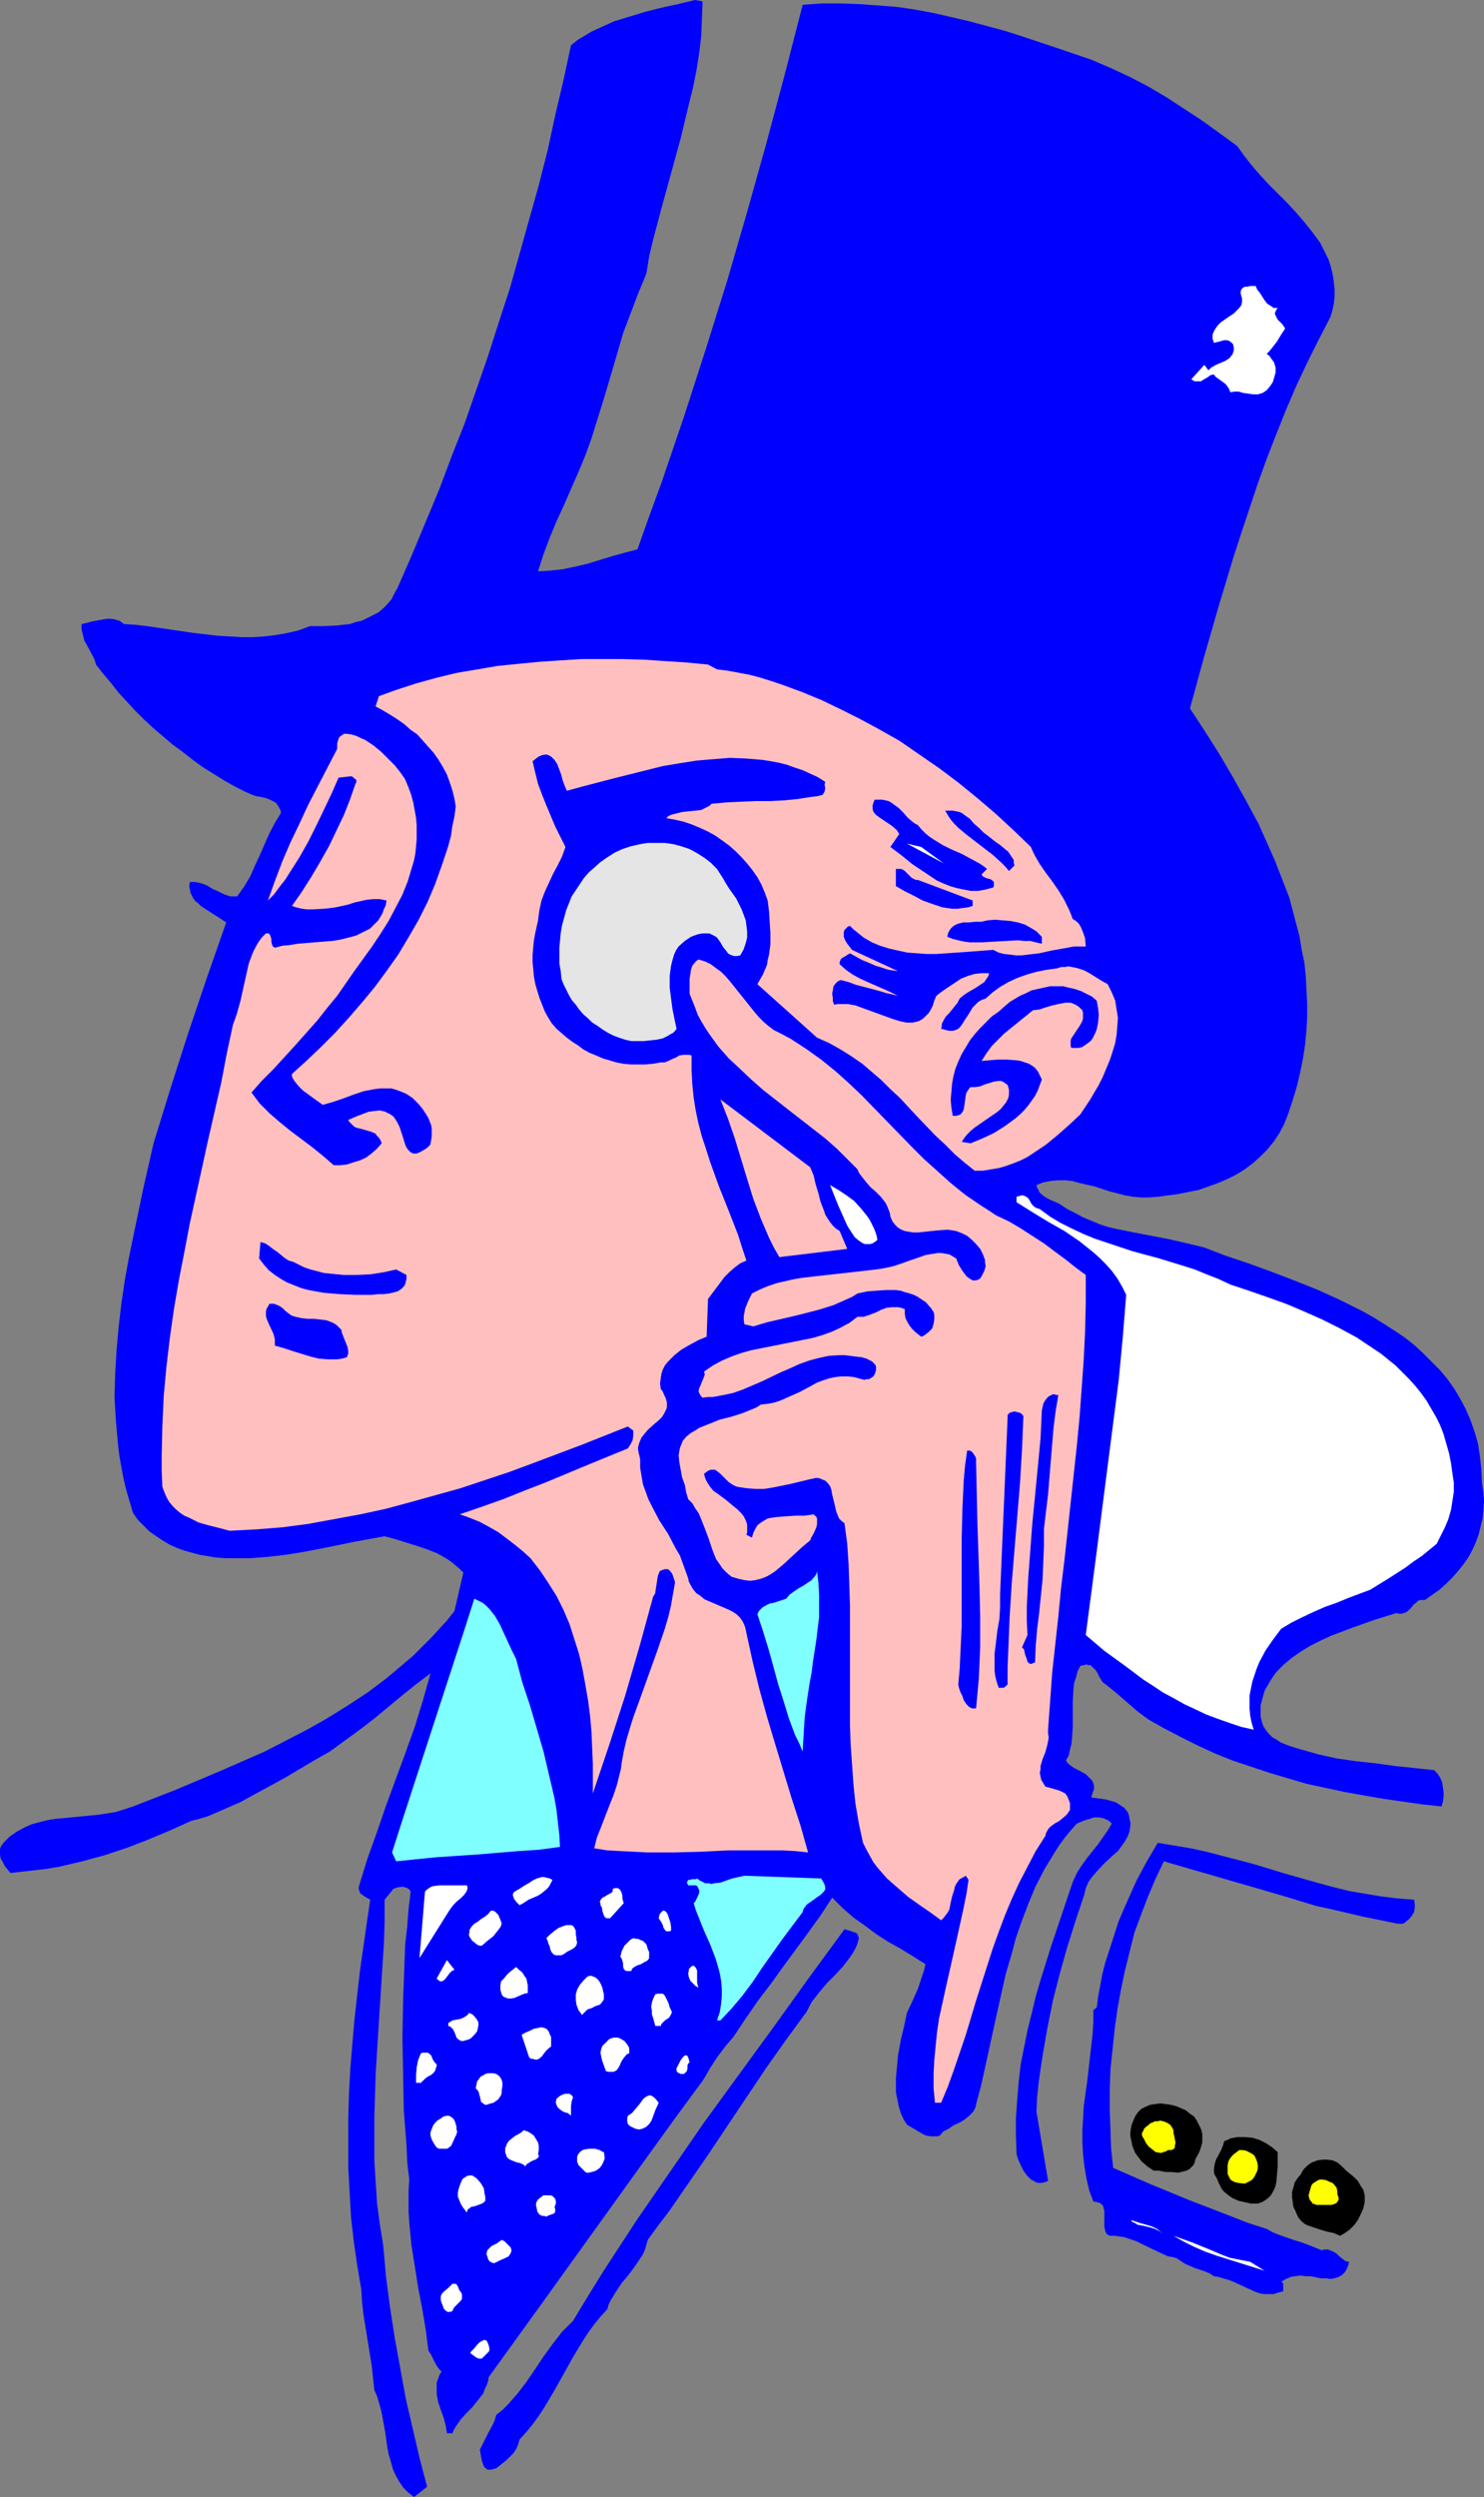 <?xml version="1.0" encoding="UTF-8" standalone="no"?>
<svg
   version="1.0"
   width="92.546mm"
   height="155.668mm"
   id="svg60"
   sodipodi:docname="Snooty.wmf"
   xmlns:inkscape="http://www.inkscape.org/namespaces/inkscape"
   xmlns:sodipodi="http://sodipodi.sourceforge.net/DTD/sodipodi-0.dtd"
   xmlns="http://www.w3.org/2000/svg"
   xmlns:svg="http://www.w3.org/2000/svg">
  <rect width="100%" height="100%" fill="#808080" stroke="none"/>
  <sodipodi:namedview
     id="namedview60"
     pagecolor="#ffffff"
     bordercolor="#000000"
     borderopacity="0.25"
     inkscape:showpageshadow="2"
     inkscape:pageopacity="0.0"
     inkscape:pagecheckerboard="0"
     inkscape:deskcolor="#d1d1d1"
     inkscape:document-units="mm" />
  <defs
     id="defs1">
    <pattern
       id="WMFhbasepattern"
       patternUnits="userSpaceOnUse"
       width="6"
       height="6"
       x="0"
       y="0" />
  </defs>
  <path
     style="fill:#0000ff;fill-opacity:1;fill-rule:evenodd;stroke:none"
     d="m 165.6,0.323 -0.162,4.201 -0.162,4.04 -0.485,4.04 -0.646,4.04 -0.808,4.04 -0.969,3.878 -1.939,8.08 -4.362,15.836 -2.1,7.918 -0.969,4.04 -0.646,4.04 -1.939,4.686 -1.777,4.686 -1.777,4.686 -1.454,5.009 -2.908,9.857 -3.07,9.857 -1.454,4.04 -1.616,3.878 -3.393,7.756 -1.777,3.878 -1.616,3.878 -1.454,3.878 -1.292,4.04 2.908,-0.162 2.908,-0.323 3.07,-0.646 2.747,-0.646 5.816,-1.778 2.908,-0.808 3.07,-0.808 2.747,-7.756 2.908,-7.918 5.332,-15.674 5.17,-15.998 5.008,-15.998 4.685,-16.159 4.524,-16.159 4.362,-16.321 4.201,-16.321 4.524,-0.323 h 4.362 l 4.524,0.162 4.362,0.323 4.362,0.323 4.362,0.646 4.362,0.808 4.201,0.97 4.201,0.97 4.201,1.131 4.201,1.131 4.039,1.293 8.24,2.747 8.078,2.747 4.524,1.939 4.524,2.101 4.362,2.262 4.362,2.585 4.201,2.747 4.201,2.747 4.039,2.909 4.201,3.07 1.616,2.262 1.777,2.262 1.939,2.262 2.1,2.262 4.362,4.363 2.1,2.262 1.939,2.262 1.939,2.424 1.777,2.424 0.646,1.293 0.646,1.293 0.646,1.293 0.485,1.454 0.323,1.293 0.323,1.454 0.162,1.454 0.162,1.454 v 1.616 l -0.162,1.616 -0.323,1.616 -0.485,1.616 -2.747,5.333 -2.747,5.494 -2.585,5.494 -2.423,5.656 -2.262,5.656 -2.262,5.817 -2.1,5.817 -1.939,5.817 -1.939,5.817 -1.939,5.979 -3.554,11.796 -3.393,11.796 -3.231,11.796 3.393,5.171 3.393,5.333 3.231,5.494 3.07,5.494 3.07,5.656 2.585,5.817 1.292,2.909 1.131,2.909 1.131,2.909 1.131,2.909 0.808,3.07 0.808,3.07 0.808,3.07 0.485,3.07 0.646,3.07 0.323,3.232 0.162,3.07 0.162,3.232 v 3.232 l -0.162,3.07 -0.323,3.393 -0.485,3.232 -0.646,3.232 -0.808,3.393 -0.969,3.232 -1.131,3.393 -0.969,2.424 -1.131,2.101 -1.292,1.939 -1.616,1.939 -1.616,1.616 -1.616,1.454 -1.939,1.454 -2.1,1.293 -1.939,0.97 -2.262,0.97 -2.262,0.808 -2.262,0.808 -2.423,0.485 -2.423,0.485 -2.423,0.323 -2.423,0.323 -2.1,0.162 h -1.939 l -1.777,-0.162 -1.939,-0.323 -1.777,-0.485 -1.939,-0.485 -3.393,-1.131 -3.554,-0.808 -1.777,-0.485 -1.616,-0.162 h -1.777 l -1.616,0.162 -1.777,0.323 -1.616,0.646 0.162,0.646 0.323,0.485 0.162,0.485 0.485,0.485 0.808,0.646 1.131,0.646 2.262,0.97 0.969,0.646 0.969,0.646 1.939,0.97 1.777,0.97 1.939,0.808 1.939,0.808 1.939,0.646 2.1,0.485 4.039,0.808 8.401,1.616 4.201,0.97 4.039,0.97 5.008,1.939 5.332,1.778 5.332,1.939 5.493,2.101 5.655,2.262 5.332,2.424 2.585,1.293 2.585,1.293 2.585,1.454 2.585,1.616 2.262,1.454 2.423,1.616 2.262,1.778 2.1,1.939 1.939,1.939 1.939,1.939 1.777,2.101 1.616,2.262 1.454,2.424 1.292,2.424 1.131,2.585 0.969,2.747 0.808,2.747 0.485,3.07 0.323,3.07 0.162,3.232 0.323,2.262 0.162,2.101 -0.162,2.101 -0.162,1.939 -0.485,1.939 -0.485,1.939 -0.646,1.778 -0.808,1.778 -0.969,1.778 -1.131,1.616 -1.292,1.616 -1.292,1.454 -1.454,1.454 -1.616,1.454 -1.616,1.131 -1.777,1.293 h -0.646 -0.485 l -0.485,0.162 -0.323,0.323 -0.808,0.646 -0.485,0.646 -0.646,0.646 -0.646,0.485 -0.485,0.162 -0.485,0.162 h -0.646 l -0.646,-0.162 -5.17,1.616 -5.008,1.778 -2.585,0.97 -2.585,0.97 -2.423,1.131 -2.585,1.293 -2.1,1.293 -2.1,1.454 -1.939,1.616 -1.777,1.778 -0.808,1.131 -0.646,0.97 -0.646,1.131 -0.646,1.131 -0.323,1.131 -0.323,1.131 -0.323,1.293 v 1.293 1.293 l 0.323,1.293 0.323,0.97 0.646,0.97 0.646,0.808 0.808,0.808 1.131,0.646 0.969,0.646 2.1,0.808 2.1,0.646 2.262,0.646 2.262,0.646 4.362,0.97 4.524,0.646 4.524,0.485 4.685,0.646 9.209,0.97 0.808,0.808 0.646,0.97 0.485,1.131 0.162,1.131 0.162,1.131 v 1.131 l -0.162,1.131 -0.323,1.131 -4.524,-0.485 -4.524,-0.646 -4.524,-0.646 -4.685,-0.808 -4.524,-0.808 -4.524,-0.97 -4.524,-0.97 -4.362,-1.293 -4.362,-1.293 -4.362,-1.454 -4.362,-1.454 -4.039,-1.616 -4.201,-1.939 -3.877,-1.939 -4.039,-2.101 -3.716,-2.101 -2.585,-1.939 -2.423,-2.101 -2.423,-2.101 -2.585,-2.101 -0.485,-0.323 -0.323,-0.323 -0.485,-0.808 -0.323,-0.485 -0.162,-0.485 -0.485,-0.808 -0.646,-0.646 -0.323,-0.323 -0.323,-0.323 h -0.485 l -0.485,-0.162 -0.646,0.162 -0.808,0.162 -0.646,1.293 -0.323,1.293 -0.485,1.454 -0.162,1.454 -0.162,2.909 v 2.909 2.909 l -0.162,2.747 -0.162,1.454 -0.323,1.293 -0.323,1.454 -0.646,1.131 0.323,0.485 0.485,0.485 1.131,0.808 1.292,0.646 1.454,0.808 0.485,0.485 0.485,0.485 0.485,0.485 0.323,0.646 0.162,0.646 v 0.808 l -0.323,0.808 -0.323,1.131 2.423,0.323 1.131,0.162 1.131,0.323 1.131,0.323 0.969,0.646 0.969,0.646 0.808,0.97 0.323,0.808 0.162,0.97 0.162,0.646 v 0.808 l -0.162,1.293 -0.485,1.293 -0.646,1.131 -0.808,1.131 -0.808,1.131 -1.131,0.97 -2.1,1.939 -1.939,2.101 -0.969,1.131 -0.808,1.131 -0.646,1.454 -0.323,1.454 -2.1,6.302 -1.939,6.14 -1.777,6.302 -1.616,6.302 -1.292,6.464 -1.131,6.464 -0.485,3.232 -0.485,3.393 -0.323,3.232 -0.162,3.393 2.747,16.321 -0.808,0.323 -0.808,0.162 h -0.646 l -0.646,-0.162 -0.485,-0.323 -0.646,-0.323 -0.485,-0.485 -0.485,-0.485 -0.808,-1.131 -0.646,-1.293 -0.646,-1.454 -0.323,-1.131 -0.162,-4.363 v -4.201 l 0.323,-4.363 0.323,-4.04 0.485,-4.201 0.808,-4.04 0.808,-4.04 0.969,-3.878 0.969,-4.04 1.131,-3.878 2.423,-7.756 5.17,-15.351 0.969,-2.101 1.131,-1.778 1.292,-1.778 2.585,-3.232 1.131,-1.616 1.131,-1.616 0.969,-1.616 -0.485,-0.485 -0.485,-0.323 -1.131,-0.485 -0.969,-0.162 h -1.131 l -0.969,0.323 -1.131,0.323 -1.939,0.808 -1.454,1.616 -1.454,1.778 -1.292,1.778 -1.131,1.778 -2.262,3.717 -2.1,4.04 -1.616,3.878 -1.616,4.201 -1.454,4.201 -1.131,4.201 -1.292,4.363 -0.969,4.363 -1.939,8.726 -1.939,8.888 -0.969,4.363 -1.131,4.201 -0.162,0.808 -0.323,0.646 -0.485,0.646 -0.485,0.485 -1.131,0.97 -1.292,0.808 -1.454,0.646 -1.131,0.808 -1.292,0.646 -0.808,0.97 -0.646,0.162 h -0.485 -1.131 l -0.969,-0.162 -0.969,-0.485 -3.554,-2.101 -0.808,-1.293 -0.646,-1.454 -0.485,-1.616 -0.323,-1.616 -0.323,-1.616 v -1.778 -1.616 l 0.162,-1.778 0.323,-3.555 0.646,-3.555 0.808,-3.393 0.646,-3.07 1.292,-2.747 1.292,-2.909 0.969,-2.909 0.485,-1.454 0.323,-1.454 -3.07,-1.939 -2.908,-1.778 -2.908,-1.616 -2.747,-1.778 -2.585,-1.939 -2.747,-1.939 -2.585,-2.262 -2.423,-2.424 -2.747,4.201 -2.908,4.04 -5.816,7.918 -2.908,4.04 -3.07,4.04 -2.908,4.201 -2.908,4.363 -0.969,1.131 -0.969,1.131 -1.939,2.585 -1.777,2.747 -0.808,1.454 -0.808,1.293 -6.301,8.564 -6.301,8.726 -25.203,35.065 -6.301,8.726 -6.301,8.726 -0.162,0.97 -0.323,0.97 -0.485,0.97 -0.323,0.97 -1.292,1.616 -1.292,1.616 -1.454,1.454 -1.292,1.454 -1.131,1.616 -0.485,0.808 -0.323,0.808 h -1.292 l -0.323,-1.939 -0.485,-1.778 -0.646,-1.778 -0.646,-1.939 -0.323,-1.778 v -0.808 -0.97 -0.97 l 0.323,-0.808 0.323,-0.97 0.485,-0.808 -0.485,-0.485 -0.485,-0.646 -0.646,-1.131 -0.323,-0.646 -0.323,-0.646 -0.323,-0.646 -0.485,-0.646 -0.646,-5.009 -0.808,-4.848 -0.969,-5.009 -0.808,-5.171 -0.808,-5.009 -0.485,-5.171 -0.162,-2.585 v -2.585 -2.424 l 0.162,-2.585 -0.485,-4.04 -0.162,-3.878 -0.323,-4.201 -0.323,-4.201 -0.162,-8.564 -0.162,-8.564 0.162,-8.726 0.323,-8.726 0.162,-4.363 0.485,-4.363 0.323,-4.201 0.485,-4.04 -0.323,-0.485 -0.485,-0.323 -0.485,-0.162 -0.646,-0.162 -1.131,0.162 -0.485,0.162 -0.485,0.162 -2.1,2.585 v 5.171 l -0.162,5.009 -0.646,10.18 -0.646,10.18 -0.646,10.342 -0.162,5.171 -0.162,5.171 v 5.171 5.009 l 0.323,5.171 0.323,5.009 0.646,4.848 0.808,5.009 0.646,7.272 0.969,7.433 1.131,7.272 1.292,7.11 1.292,7.11 1.616,6.948 1.616,6.948 1.777,6.787 -3.07,2.424 -1.454,-1.131 -1.131,-1.131 -0.969,-1.454 -0.808,-1.454 -0.646,-1.454 -0.485,-1.778 -0.485,-1.616 -0.323,-1.616 -0.485,-3.555 -0.646,-3.555 -0.323,-1.616 -0.485,-1.778 -0.485,-1.616 -0.646,-1.454 -0.323,-3.07 -0.323,-2.909 -1.939,-11.958 -0.323,-2.909 -0.162,-2.909 -0.969,-5.656 -0.808,-5.656 -0.646,-5.656 -0.323,-5.817 -0.323,-5.817 v -5.817 -5.817 l 0.162,-5.817 0.323,-5.979 0.485,-5.817 0.485,-5.656 0.646,-5.817 0.646,-5.656 0.808,-5.656 0.808,-5.656 0.808,-5.494 -1.131,-0.646 -0.485,-0.323 -0.485,-0.323 -0.323,-0.323 -0.162,-0.485 -0.162,-0.646 0.162,-0.646 1.939,-6.302 2.262,-6.302 2.1,-6.14 2.262,-6.14 2.262,-6.14 2.262,-6.302 1.939,-6.302 1.777,-6.302 -3.231,2.424 -3.231,2.585 -6.624,5.494 -3.554,2.747 -3.554,2.585 -3.554,2.585 -3.716,2.101 -6.786,4.04 -7.109,3.878 -3.554,1.939 -3.716,1.616 -3.716,1.616 -2.1,0.646 -1.939,0.485 -5.008,2.262 -5.008,2.101 -5.008,1.939 -5.332,1.778 -5.332,1.454 -2.747,0.646 -2.747,0.646 -2.908,0.485 -2.747,0.323 -2.908,0.323 -2.908,0.323 L 1.131,439.689 0.646,438.72 0.162,437.912 0,436.942 v -0.808 -0.485 l 0.162,-0.485 0.323,-0.485 0.323,-0.485 0.646,-0.646 0.808,-0.808 1.616,-1.131 1.777,-0.97 1.777,-0.808 1.777,-0.485 1.939,-0.485 1.939,-0.323 1.939,-0.162 8.24,-0.808 2.1,-0.323 1.939,-0.323 2.1,-0.646 1.939,-0.646 10.34,-4.04 10.34,-4.363 5.17,-2.262 5.17,-2.262 5.008,-2.585 5.008,-2.585 4.847,-2.747 4.685,-2.909 4.685,-3.07 4.524,-3.393 4.201,-3.555 2.1,-1.778 4.039,-4.04 1.939,-2.101 1.939,-2.101 1.777,-2.262 2.1,-9.049 -0.969,-0.97 -0.969,-0.808 -0.969,-0.808 -0.969,-0.646 -2.262,-1.293 -2.423,-0.97 -2.423,-0.808 -5.17,-1.616 -2.423,-0.646 -3.554,0.646 -1.777,0.323 -1.777,0.323 -3.877,0.808 -4.039,0.808 -4.201,0.808 -4.039,0.646 -4.201,0.485 -4.201,0.323 h -4.039 -1.939 l -2.1,-0.162 -1.939,-0.323 -1.939,-0.323 -1.777,-0.485 -1.777,-0.485 -1.777,-0.646 -1.777,-0.808 -1.616,-0.97 -1.454,-0.97 -1.616,-1.131 -1.292,-1.293 -1.454,-1.454 -1.131,-1.616 -0.808,-2.747 -0.808,-2.747 -0.646,-2.747 -0.485,-2.585 -0.485,-2.747 -0.323,-2.747 -0.485,-5.494 -0.323,-5.494 0.162,-5.494 0.323,-5.494 0.485,-5.494 0.646,-5.494 0.808,-5.494 0.969,-5.333 1.131,-5.494 2.262,-10.827 2.423,-10.665 4.039,-13.089 4.201,-13.089 4.362,-12.927 4.524,-12.927 -1.454,-0.97 -3.07,-1.939 -1.454,-0.97 -0.646,-0.646 -0.646,-0.485 -0.485,-0.646 -0.323,-0.646 -0.323,-0.646 -0.162,-0.808 -0.162,-0.808 0.162,-0.97 h 0.646 0.646 l 1.454,0.323 1.292,0.485 1.292,0.808 1.454,0.646 1.292,0.646 1.454,0.485 h 0.808 0.808 l 1.616,-2.262 1.454,-2.424 1.131,-2.585 1.131,-2.424 2.262,-5.171 1.292,-2.424 1.454,-2.424 -0.162,-0.646 -0.323,-0.646 -0.323,-0.485 -0.323,-0.485 -0.485,-0.323 -0.646,-0.323 -1.131,-0.485 -1.292,-0.323 -1.131,-0.162 -1.292,-0.485 -1.131,-0.485 -2.585,-1.293 -2.585,-1.454 -5.17,-3.232 -2.423,-1.778 -2.262,-1.778 -2.423,-1.778 -2.262,-1.939 -2.262,-1.939 -2.1,-1.939 -2.1,-2.101 -1.939,-2.101 -1.939,-2.101 -1.777,-2.262 -1.777,-2.101 -1.777,-2.262 -0.323,-1.131 -0.485,-0.97 -1.292,-2.424 -0.646,-1.131 -0.323,-1.293 -0.323,-1.293 v -0.646 -0.646 l 1.292,-0.323 1.292,-0.323 2.585,-0.485 1.292,-0.162 1.292,0.162 0.485,0.162 0.646,0.162 0.485,0.323 0.646,0.485 2.747,0.162 2.747,0.323 5.493,0.808 5.493,0.808 5.655,0.646 2.747,0.162 2.747,0.162 h 2.747 l 2.585,-0.162 2.747,-0.323 2.747,-0.485 2.747,-0.646 2.585,-0.97 h 3.07 l 3.231,-0.162 1.454,-0.162 1.616,-0.162 1.454,-0.485 1.454,-0.323 1.292,-0.646 1.292,-0.646 1.292,-0.646 1.131,-0.97 0.969,-0.97 0.969,-1.131 0.646,-1.293 0.808,-1.454 3.393,-7.756 3.231,-7.756 3.231,-7.756 2.908,-7.756 3.07,-7.756 2.747,-7.918 2.747,-7.918 2.585,-8.08 2.585,-7.918 2.262,-8.08 2.262,-8.08 2.262,-8.08 2.1,-8.241 1.777,-8.241 1.939,-8.241 1.777,-8.241 1.616,-1.293 1.616,-0.97 1.616,-0.97 1.777,-0.808 1.777,-0.808 1.777,-0.808 3.716,-1.131 3.716,-1.131 3.877,-0.97 3.716,-0.808 L 163.823,0 Z"
     id="path1" />
  <path
     style="fill:#ffffff;fill-opacity:1;fill-rule:evenodd;stroke:none"
     d="m 301.149,72.554 -0.323,0.485 -0.162,0.323 -0.162,0.323 v 0.323 l 0.323,0.646 0.323,0.646 0.485,0.485 0.646,0.646 0.323,0.485 0.323,0.485 -0.969,1.454 -0.485,0.808 -0.485,0.808 -1.131,1.454 -0.646,0.808 -0.646,0.646 0.646,0.485 0.323,0.485 0.485,0.646 0.323,0.485 0.162,0.646 0.162,0.485 v 1.131 l -0.323,1.131 -0.323,1.131 -0.646,0.97 -0.808,0.97 -0.485,0.323 -0.485,0.323 -1.131,0.323 h -1.131 l -2.262,-0.323 -1.131,-0.323 h -0.969 l -0.969,0.162 -0.323,-0.808 -0.323,-0.485 -0.485,-0.646 -0.646,-0.485 -1.131,-0.808 -0.646,-0.485 -0.323,-0.485 -0.808,0.162 -0.646,0.485 -1.131,0.646 -0.485,0.323 h -0.646 -0.808 l -0.323,-0.162 -0.485,-0.323 3.07,-3.393 0.969,1.293 0.323,-0.323 0.323,-0.323 1.131,-0.646 2.262,-0.97 0.969,-0.646 0.323,-0.485 0.323,-0.323 0.162,-0.485 0.162,-0.485 v -0.646 l -0.162,-0.808 -0.485,-0.485 -0.485,-0.323 -0.485,-0.162 h -0.646 l -1.131,0.323 -1.292,0.323 -0.162,-0.485 -0.162,-0.485 v -0.97 l 0.323,-0.808 0.485,-0.808 0.485,-0.646 0.646,-0.646 1.616,-1.131 1.454,-0.97 0.646,-0.646 0.646,-0.646 0.485,-0.646 0.162,-0.808 v -0.808 l -0.162,-0.485 -0.162,-0.646 v -0.323 -0.162 l 0.162,-0.485 0.323,-0.323 0.485,-0.323 h 0.646 l 0.646,-0.162 h 1.292 l 0.323,0.808 0.646,0.808 1.131,1.778 0.646,0.808 0.808,0.485 0.646,0.485 z"
     id="path2" />
  <path
     style="fill:#ffbfbf;fill-opacity:1;fill-rule:evenodd;stroke:none"
     d="m 168.993,157.713 2.585,0.323 2.585,0.485 2.585,0.485 2.423,0.646 2.585,0.808 2.423,0.808 4.847,1.778 4.685,1.939 4.362,2.101 4.524,2.262 4.201,2.262 5.17,2.909 4.685,3.232 4.685,3.232 4.524,3.393 4.362,3.555 4.362,3.717 4.201,3.878 4.201,4.04 0.485,1.131 0.485,0.97 1.131,1.939 1.454,2.101 1.454,1.939 1.454,2.101 1.292,2.101 1.131,2.262 0.485,1.131 0.485,1.293 0.808,0.485 0.646,0.646 0.485,0.808 0.323,0.808 0.323,0.808 0.323,0.97 0.162,1.939 h -1.292 -1.454 l -2.585,0.485 -2.747,0.485 -2.908,0.646 -2.747,0.323 -1.292,0.162 h -1.454 l -1.292,-0.162 -1.454,-0.162 -1.292,-0.323 -1.292,-0.646 -2.1,0.162 -2.1,0.162 -4.524,0.323 -4.685,0.323 h -2.262 l -2.262,-0.162 -2.262,-0.162 -2.262,-0.485 -2.1,-0.485 -2.1,-0.646 -1.939,-0.808 -1.939,-1.131 -1.616,-1.293 -0.808,-0.646 -0.808,-0.808 -0.485,0.162 -0.323,0.323 -0.323,0.323 -0.162,0.162 -0.162,0.485 v 0.323 0.808 l 0.323,0.808 0.485,0.808 0.646,0.808 0.485,0.646 10.825,5.009 -1.131,-0.162 -1.131,-0.162 -1.454,-0.485 -1.616,-0.485 -1.454,-0.646 -1.616,-0.646 -1.454,-0.808 -1.454,-0.808 -0.808,0.485 -0.485,0.323 -0.323,0.162 -0.485,0.323 -0.162,0.323 -0.162,0.485 v 0.485 l 1.454,1.293 1.616,1.131 1.777,0.97 1.777,0.808 3.716,1.616 1.777,0.808 1.616,0.808 -0.646,-0.162 -0.646,-0.162 -1.454,-0.323 -1.616,-0.485 -1.777,-0.485 -3.716,-0.97 -1.777,-0.646 -1.777,-0.485 -0.485,0.162 -0.323,0.162 -0.485,0.485 -0.485,0.646 -0.162,0.97 -0.162,0.808 0.162,0.97 v 0.808 l 0.323,0.808 0.808,-0.162 h 0.808 1.616 l 1.777,0.323 1.777,0.646 3.554,1.293 1.777,0.646 1.777,0.646 1.616,0.485 1.454,0.323 h 0.808 0.646 l 0.808,-0.162 0.646,-0.162 0.646,-0.323 0.646,-0.485 0.485,-0.485 0.646,-0.646 0.485,-0.808 0.485,-0.97 0.323,-1.131 0.485,-1.131 1.454,-1.131 1.454,-0.97 1.454,-0.97 1.454,-0.97 1.616,-0.646 1.616,-0.485 1.616,-0.162 h 0.969 0.808 l -0.162,0.646 -0.323,0.485 -0.646,0.97 -0.969,0.646 -0.969,0.646 -1.939,1.131 -0.969,0.646 -0.969,0.808 -0.485,0.97 -0.646,0.808 -1.292,1.616 -0.808,0.808 -0.485,0.808 -0.485,0.97 v 0.485 l -0.162,0.646 1.131,0.323 0.808,0.162 h 0.808 l 0.646,-0.162 0.646,-0.323 0.485,-0.485 0.485,-0.646 0.485,-0.808 0.969,-1.454 0.969,-1.616 0.646,-0.646 0.646,-0.646 0.808,-0.485 0.969,-0.323 1.616,-1.454 1.777,-1.293 1.939,-1.131 2.1,-0.97 2.262,-0.808 2.262,-0.646 2.423,-0.485 2.423,-0.323 0.969,-0.323 h 0.969 l 0.808,-0.162 0.808,0.162 0.808,0.162 0.646,0.162 1.454,0.485 1.454,0.808 1.292,0.808 1.292,0.808 1.454,0.808 0.969,1.939 0.808,1.939 0.323,2.101 0.323,1.939 -0.162,2.101 -0.162,1.939 -0.323,1.939 -0.646,2.101 -0.646,1.939 -0.808,1.939 -0.808,1.939 -0.969,1.939 -2.1,3.555 -2.262,3.393 -2.585,2.424 -2.747,2.424 -2.747,2.262 -1.454,0.97 -1.454,0.97 -1.454,0.97 -1.616,0.808 -1.616,0.646 -1.777,0.646 -1.616,0.485 -1.939,0.323 -1.939,0.323 h -1.939 l -2.423,-1.939 -2.262,-1.939 -2.262,-2.262 -2.262,-2.101 -4.201,-4.363 -4.201,-4.525 -2.262,-2.101 -2.1,-2.101 -2.262,-1.939 -2.262,-1.939 -2.585,-1.778 -2.585,-1.616 -2.585,-1.454 -2.908,-1.293 -14.056,-12.604 0.646,-1.131 0.646,-1.131 0.485,-1.131 0.485,-1.131 0.162,-1.131 0.323,-1.293 0.323,-2.424 v -2.585 l -0.162,-2.585 -0.162,-2.585 -0.323,-2.585 -0.646,-1.778 -0.808,-1.939 -0.969,-1.778 -1.131,-1.616 -1.292,-1.616 -1.292,-1.454 -1.454,-1.454 -1.454,-1.293 -1.777,-1.293 -1.616,-1.131 -1.777,-0.97 -1.777,-0.808 -1.939,-0.808 -1.939,-0.646 -2.1,-0.485 -1.939,-0.323 0.485,-0.485 0.646,-0.323 0.646,-0.162 0.646,-0.162 1.292,-0.323 1.454,-0.162 1.616,-0.162 1.454,-0.162 0.646,-0.323 0.646,-0.323 0.646,-0.323 0.485,-0.485 3.393,-0.323 3.393,-0.162 3.554,-0.162 h 3.393 l 3.393,-0.162 3.231,-0.323 3.07,-0.485 1.454,-0.162 1.292,-0.323 0.323,-0.485 0.162,-0.323 0.162,-0.808 -0.162,-0.808 0.162,-0.646 -1.777,-1.131 -1.777,-0.808 -1.777,-0.808 -1.939,-0.646 -1.777,-0.646 -1.939,-0.485 -1.777,-0.323 -1.939,-0.323 -1.939,-0.162 -1.939,-0.162 -3.877,-0.162 -4.039,0.323 -3.877,0.323 -4.039,0.646 -3.877,0.646 -7.755,1.939 -3.877,0.97 -3.716,0.97 -3.716,0.97 -3.554,0.97 -0.485,-1.131 -0.485,-1.293 -0.323,-1.293 -0.485,-1.293 -0.485,-1.293 -0.646,-0.97 -0.323,-0.323 -0.485,-0.485 -0.646,-0.323 -0.485,-0.162 -0.969,0.162 -0.808,0.323 -0.646,0.485 -0.808,0.646 0.646,2.747 0.646,2.585 0.969,2.585 0.969,2.424 2.1,5.009 2.423,4.848 -0.808,2.262 -0.969,1.939 -1.131,2.101 -0.969,2.101 -0.969,2.101 -0.808,2.101 -0.485,2.262 -0.162,1.131 -0.162,1.293 -0.323,1.454 -0.323,1.454 -0.323,1.778 -0.162,1.616 -0.162,1.778 v 1.778 l 0.162,1.616 0.162,1.778 0.323,1.778 0.485,1.616 0.485,1.616 0.646,1.616 0.646,1.616 0.808,1.454 0.808,1.293 1.131,1.293 2.423,2.101 1.292,0.97 1.292,0.808 1.292,0.97 1.454,0.808 1.616,0.646 1.454,0.646 1.616,0.485 1.616,0.485 1.616,0.323 1.777,0.162 h 1.777 1.777 l 1.777,-0.162 1.777,-0.323 h 0.969 l 0.808,-0.323 0.969,-0.485 0.808,-0.323 0.808,-0.485 0.969,-0.162 h 0.969 0.485 l 0.485,0.162 v 3.393 l 0.162,3.232 0.323,3.232 0.485,3.07 0.646,3.07 0.808,3.07 0.969,2.909 0.969,3.07 2.1,5.817 2.262,5.656 2.262,5.817 0.969,3.07 0.969,2.909 -1.454,0.646 -1.292,0.97 -1.292,1.131 -1.131,1.131 -1.939,2.585 -1.939,2.585 -0.323,8.888 -1.939,0.808 -2.1,1.131 -1.939,1.131 -1.616,1.293 -0.808,0.808 -0.808,0.808 -0.646,0.808 -0.485,0.97 -0.323,0.97 -0.162,1.131 -0.162,1.131 0.162,1.293 0.485,0.646 0.323,0.808 0.323,0.646 0.162,0.485 0.162,0.646 v 0.646 0.485 l -0.162,0.485 -0.485,0.97 -0.485,0.808 -0.808,0.808 -0.969,0.808 -1.616,1.454 -0.808,0.97 -0.646,0.808 -0.485,1.131 -0.162,0.485 -0.162,0.646 v 0.646 l 0.162,0.808 0.162,0.646 0.162,0.808 v 1.939 l 0.323,1.939 0.323,1.939 0.646,1.778 0.646,1.778 0.808,1.616 1.777,3.393 2.1,3.232 1.777,3.393 0.969,1.616 0.646,1.778 0.646,1.778 0.646,1.778 0.162,0.808 0.323,0.646 0.646,1.131 0.808,0.97 0.969,0.646 0.969,0.808 1.131,0.485 2.262,0.97 2.262,0.97 0.969,0.485 0.969,0.646 0.808,0.808 0.646,0.97 0.485,1.131 0.162,0.646 0.162,0.808 1.454,6.625 1.616,6.625 1.777,6.464 1.939,6.464 3.877,12.766 2.1,6.464 1.777,6.302 -3.07,-0.323 -3.07,-0.162 h -6.301 -6.301 l -6.462,0.323 -6.301,0.162 h -6.462 l -3.07,-0.162 -3.231,-0.162 -3.07,-0.162 -3.07,-0.485 0.646,-2.585 0.969,-2.424 1.939,-5.009 0.969,-2.424 0.808,-2.424 0.646,-2.585 0.323,-1.293 0.162,-1.293 0.485,-2.747 0.646,-2.747 0.808,-2.747 0.808,-2.585 1.939,-5.333 3.716,-10.342 1.777,-5.171 0.808,-2.747 0.646,-2.747 0.485,-2.747 0.485,-2.747 -0.323,-0.97 -0.323,-0.97 -0.485,-0.646 -0.323,-0.323 -0.323,-0.162 h -0.646 l -0.485,0.162 -0.485,0.162 -0.323,0.323 -0.162,0.485 -0.162,0.323 -0.162,0.97 -0.162,1.131 -0.162,0.97 -0.162,1.131 -0.162,0.323 -0.323,0.485 -3.231,11.796 -3.393,11.635 -3.716,11.473 -3.877,11.473 v -3.555 -3.555 l -0.162,-3.717 -0.162,-3.717 -0.323,-3.717 -0.485,-3.717 -0.646,-3.717 -0.646,-3.555 -0.808,-3.555 -1.131,-3.555 -1.131,-3.555 -1.454,-3.393 -1.616,-3.232 -1.939,-3.07 -1.939,-2.909 -2.262,-2.909 -1.777,-1.616 -1.777,-1.454 -2.1,-1.616 -1.939,-1.454 -2.262,-1.293 -2.1,-1.131 -2.423,-0.97 -2.262,-0.808 5.17,-1.778 5.008,-1.778 4.847,-1.939 5.008,-1.939 9.694,-4.04 9.855,-4.04 0.646,-0.97 0.485,-0.97 0.162,-1.131 v -1.131 l -1.292,-0.97 -10.986,4.363 -11.148,4.201 -5.655,2.101 -5.816,1.939 -5.816,1.939 -5.816,1.616 -5.816,1.616 -5.978,1.616 -5.978,1.293 -6.139,1.131 -6.139,1.131 -6.139,0.808 -6.139,0.485 -6.301,0.323 -2.423,-0.646 -2.585,-0.646 -2.262,-0.646 -2.262,-1.131 -1.131,-0.485 -0.969,-0.646 -0.969,-0.808 -0.808,-0.808 -0.808,-0.97 -0.646,-1.131 -0.485,-1.131 -0.485,-1.293 -0.162,-3.717 v -3.555 l 0.162,-7.11 0.323,-7.11 0.646,-6.948 0.808,-6.787 0.969,-6.787 1.131,-6.625 1.292,-6.625 1.292,-6.787 1.454,-6.625 2.908,-13.25 3.07,-13.412 1.292,-6.787 1.454,-6.787 0.485,-1.293 0.485,-1.454 0.808,-2.909 0.646,-2.909 0.646,-2.909 0.646,-2.909 0.485,-1.293 0.485,-1.293 0.646,-1.293 0.646,-1.131 0.808,-1.131 0.969,-0.97 h 0.323 0.323 l 0.323,0.323 0.162,0.485 0.162,0.485 v 0.646 l 0.162,0.646 0.162,0.485 0.323,0.162 0.162,0.162 1.777,-0.485 1.777,-0.162 1.939,-0.323 1.939,-0.162 4.039,-0.323 2.1,-0.162 1.939,-0.323 1.939,-0.485 1.777,-0.485 1.616,-0.808 1.616,-0.808 1.292,-1.293 0.646,-0.646 0.485,-0.808 0.485,-0.808 0.323,-0.97 0.485,-0.97 0.162,-1.131 -0.808,-0.162 -0.808,-0.162 h -1.454 l -1.616,0.162 -1.454,0.323 -1.454,0.323 -1.454,0.485 -1.454,0.323 -1.454,0.323 -1.292,0.162 -1.292,0.162 -2.908,0.162 h -1.292 l -1.292,-0.162 -1.292,-0.323 -0.969,-0.323 2.262,-3.232 2.262,-3.555 2.1,-3.555 2.1,-3.717 1.777,-3.717 1.777,-3.717 1.454,-3.717 1.292,-3.717 0.162,-0.162 v -0.323 -0.323 l -0.323,-0.162 -0.485,-0.485 -0.323,-0.162 h -0.323 l -2.747,0.323 -1.616,3.717 -1.777,3.717 -1.777,3.717 -1.939,3.878 -2.1,3.717 -2.262,3.555 -1.131,1.778 -1.292,1.616 -1.292,1.778 -1.454,1.454 1.616,-4.525 1.777,-4.686 1.939,-4.525 2.1,-4.363 2.1,-4.525 2.262,-4.363 4.524,-8.726 v -0.646 -0.646 l 0.162,-0.485 0.162,-0.646 0.323,-0.485 0.485,-0.323 0.485,-0.323 h 0.646 l 1.131,0.162 1.131,0.323 0.969,0.485 1.131,0.485 1.939,1.293 1.777,1.454 1.616,1.616 1.616,1.616 1.292,1.616 1.131,1.616 0.808,1.939 0.646,1.778 0.485,1.778 0.323,1.778 0.323,1.778 0.162,1.778 v 1.778 1.616 l -0.162,1.778 -0.162,1.616 -0.323,1.616 -0.485,1.616 -0.969,3.232 -1.292,3.232 -1.616,3.07 -1.616,3.07 -1.939,3.07 -1.939,2.909 -4.201,5.817 -4.039,5.817 -2.262,2.747 -2.423,3.07 -5.17,5.817 -5.17,5.656 -2.747,2.747 -2.423,2.747 0.969,1.293 0.969,1.293 2.262,2.262 2.423,2.101 2.585,2.101 2.585,1.939 2.585,1.939 2.585,2.101 2.423,2.101 h 1.454 l 1.616,-0.162 1.454,-0.485 1.616,-0.485 1.454,-0.646 1.292,-0.97 1.292,-1.131 1.131,-1.293 -0.323,-0.808 -0.323,-0.485 -0.485,-0.485 -0.323,-0.485 -1.131,-0.485 -1.131,-0.323 -1.131,-0.323 -1.292,-0.323 -0.485,-0.323 -0.485,-0.485 -0.485,-0.485 -0.323,-0.485 2.262,-0.97 1.292,-0.485 1.292,-0.485 1.292,-0.162 1.292,-0.162 0.646,0.162 0.646,0.162 0.646,0.323 0.646,0.323 0.646,0.485 0.485,0.646 0.485,0.808 0.485,0.97 0.646,1.939 0.646,2.101 0.323,0.808 0.485,0.646 0.485,0.485 0.646,0.323 h 0.323 0.485 l 0.323,-0.162 0.485,-0.162 0.485,-0.323 0.646,-0.323 0.646,-0.485 0.646,-0.646 0.162,-0.97 0.162,-0.97 v -0.97 -0.97 l -0.162,-0.808 -0.323,-0.808 -0.323,-0.808 -0.485,-0.808 -0.969,-1.454 -0.969,-1.131 -1.292,-1.293 -1.454,-0.97 -1.131,-0.485 -1.292,-0.485 -1.131,-0.323 h -1.292 -1.292 l -1.292,0.162 -2.585,0.485 -2.423,0.808 -2.585,0.97 -2.423,0.808 -1.131,0.323 -1.131,0.323 -2.262,-1.616 -2.423,-1.778 -0.969,-0.97 -0.808,-0.97 -0.646,-0.97 -0.162,-0.485 v -0.485 l 3.393,-3.07 3.393,-3.232 3.393,-3.393 3.231,-3.555 3.07,-3.555 3.07,-3.717 2.747,-3.717 2.747,-3.878 2.423,-4.04 2.423,-4.201 2.1,-4.201 1.777,-4.201 1.616,-4.525 1.454,-4.363 0.646,-2.424 0.323,-2.262 0.485,-2.262 0.323,-2.424 -0.323,-1.939 -0.485,-1.939 -0.646,-1.939 -0.646,-1.778 -0.969,-1.778 -0.969,-1.616 -1.131,-1.616 -1.292,-1.454 -1.292,-1.454 -1.292,-1.454 -1.616,-1.131 -1.454,-1.293 -1.616,-1.131 -1.777,-1.131 -1.616,-0.97 -1.777,-0.97 0.808,-2.424 4.524,-1.616 4.524,-1.454 4.685,-1.293 4.685,-1.131 4.847,-0.808 4.685,-0.808 4.847,-0.485 5.008,-0.485 4.847,-0.323 5.008,-0.323 h 5.008 4.847 l 5.17,0.162 4.847,0.323 5.008,0.323 5.008,0.485 z"
     id="path3" />
  <path
     style="fill:#0000ff;fill-opacity:1;fill-rule:evenodd;stroke:none"
     d="m 216.33,194.394 0.808,0.97 0.969,0.97 0.969,0.808 0.969,0.646 2.1,1.293 2.262,1.131 2.262,0.97 2.1,1.131 2.1,1.131 0.969,0.646 0.808,0.646 -1.292,1.293 0.323,0.485 0.646,0.323 0.485,0.162 0.646,0.162 0.485,0.323 0.323,0.323 v 0.323 0.162 0.485 l -0.162,0.323 -1.777,0.485 -1.777,0.323 h -1.777 l -1.616,-0.323 -1.616,-0.323 -1.616,-0.485 -1.616,-0.646 -1.454,-0.646 -1.454,-0.97 -1.454,-0.97 -2.908,-1.939 -2.585,-2.101 -2.585,-1.939 2.1,-3.07 -0.323,-0.485 -0.323,-0.485 -1.131,-0.97 -2.423,-1.616 -1.131,-0.808 -0.485,-0.485 -0.323,-0.485 -0.162,-0.646 v -0.646 l 0.162,-0.646 0.323,-0.808 h 0.969 0.808 l 0.808,0.162 0.646,0.162 0.646,0.323 0.646,0.485 1.131,0.808 1.131,1.131 0.969,1.131 1.131,0.97 0.646,0.485 z"
     id="path4" />
  <path
     style="fill:#0000ff;fill-opacity:1;fill-rule:evenodd;stroke:none"
     d="m 233.132,197.141 0.808,0.646 0.808,0.646 0.969,0.646 0.969,0.808 0.969,0.808 0.646,0.97 0.323,0.485 0.323,0.485 v 0.646 l 0.162,0.646 -1.292,1.293 -0.808,-0.97 -0.969,-0.97 -1.939,-1.778 -2.1,-1.616 -4.201,-3.232 -1.939,-1.616 -0.969,-0.97 -0.808,-0.97 -0.646,-0.97 -0.646,-1.131 h 0.969 0.808 l 0.808,0.162 0.808,0.162 0.646,0.323 0.646,0.485 1.131,0.808 0.969,1.131 1.131,0.97 1.131,1.131 z"
     id="path5" />
  <path
     style="fill:#e5e5e5;fill-opacity:1;fill-rule:evenodd;stroke:none"
     d="m 168.993,204.736 1.454,2.262 0.646,1.131 0.808,1.293 1.616,2.262 0.646,1.293 0.646,1.293 0.485,1.293 0.485,1.293 0.162,1.293 0.162,1.293 v 1.454 l -0.323,1.293 -0.485,1.454 -0.808,1.454 -0.808,0.162 h -0.646 l -0.485,-0.162 -0.485,-0.162 -0.485,-0.323 -0.323,-0.485 -0.808,-0.97 -0.646,-1.131 -0.808,-1.131 -0.485,-0.323 -0.646,-0.323 -0.646,-0.323 h -0.646 -0.969 l -0.969,0.162 -0.969,0.323 -0.808,0.323 -1.454,0.97 -1.454,1.293 -0.646,0.97 -0.485,1.131 -0.323,1.131 -0.323,1.293 -0.162,1.131 -0.162,1.293 v 2.747 l 0.323,2.585 0.323,2.424 0.485,2.424 0.485,2.262 -0.323,0.485 -0.485,0.485 -0.646,0.323 -0.485,0.323 -1.292,0.646 -1.454,0.323 -1.616,0.162 -1.454,0.162 h -1.616 -1.292 l -1.454,-0.323 -1.454,-0.485 -1.292,-0.485 -1.292,-0.646 -1.292,-0.808 -1.131,-0.808 -1.292,-0.808 -0.969,-0.97 -1.131,-0.97 -0.969,-1.131 -0.808,-1.131 -0.969,-1.131 -0.646,-1.131 -0.646,-1.293 -0.646,-1.293 -0.485,-1.293 -0.162,-1.778 -0.323,-1.778 v -1.778 -1.939 l 0.162,-1.778 0.162,-1.778 0.323,-1.778 0.485,-1.778 0.485,-1.778 0.646,-1.616 0.646,-1.616 0.969,-1.454 0.969,-1.454 0.969,-1.454 1.131,-1.293 1.292,-1.131 1.454,-1.293 1.616,-1.131 1.777,-1.131 1.777,-0.808 1.939,-0.646 2.1,-0.485 1.939,-0.323 h 1.939 2.1 l 2.1,0.323 1.777,0.485 1.939,0.646 1.777,0.97 1.777,1.131 1.454,1.131 z"
     id="path6" />
  <path
     style="fill:#ffffff;fill-opacity:1;fill-rule:evenodd;stroke:none"
     d="m 222.469,203.443 -8.724,-4.686 3.393,0.808 z"
     id="path7" />
  <path
     style="fill:#0000ff;fill-opacity:1;fill-rule:evenodd;stroke:none"
     d="m 216.33,207.321 12.925,4.848 v 1.293 l -1.131,0.323 -1.292,0.162 -1.131,0.162 h -1.292 l -1.131,-0.162 -1.131,-0.162 -2.423,-0.808 -2.262,-0.808 -2.1,-1.131 -2.262,-1.131 -1.939,-1.131 v -4.04 h 0.485 0.485 0.323 l 0.323,0.162 0.485,0.323 0.485,0.485 1.131,1.131 0.646,0.323 0.323,0.162 z"
     id="path8" />
  <path
     style="fill:#0000ff;fill-opacity:1;fill-rule:evenodd;stroke:none"
     d="m 245.572,220.733 v 1.616 l -1.454,-0.323 -1.292,-0.323 h -1.454 l -1.454,-0.162 -2.747,0.162 -2.908,0.162 -2.747,0.162 h -2.908 l -1.292,-0.162 -1.454,-0.323 -1.292,-0.323 -1.292,-0.485 0.162,-0.808 0.323,-0.646 0.323,-0.485 0.485,-0.485 0.485,-0.323 0.646,-0.323 1.292,-0.323 h 1.292 l 1.616,-0.162 h 1.454 l 1.292,-0.323 1.939,-0.162 1.777,0.162 1.939,0.162 1.616,0.323 1.616,0.485 1.454,0.808 1.292,0.808 0.646,0.646 z"
     id="path9" />
  <path
     style="fill:#ffbfbf;fill-opacity:1;fill-rule:evenodd;stroke:none"
     d="m 182.402,242.71 1.939,0.97 2.1,1.131 3.716,2.424 3.393,2.424 3.393,2.747 3.07,2.747 3.07,2.909 5.816,5.979 5.816,5.979 3.07,3.07 3.07,2.747 3.231,2.909 3.393,2.747 3.554,2.424 1.777,1.131 1.939,1.293 3.07,1.454 2.747,1.616 2.747,1.778 2.747,1.778 2.585,1.939 2.423,1.778 2.423,1.939 2.423,1.778 v 6.787 l -0.162,6.625 -0.323,6.625 -0.485,6.787 -0.485,6.625 -0.646,6.787 -1.454,13.412 -1.454,13.412 -0.808,6.625 -0.646,6.787 -1.454,13.25 -0.485,6.787 -0.485,6.625 v 0.97 l 0.162,0.808 -0.162,0.97 -0.162,0.808 -0.485,1.778 -0.646,1.616 -0.485,1.616 v 0.808 l -0.162,0.808 0.162,0.808 0.162,0.808 0.485,0.808 0.485,0.808 1.777,0.485 1.616,0.485 0.646,0.323 0.646,0.323 0.485,0.646 0.323,0.808 0.323,0.808 v 0.808 0.808 l -0.323,0.485 -0.323,0.485 -0.485,0.485 -0.969,0.808 -0.646,0.485 -0.646,0.323 -1.131,0.808 -0.485,0.485 -0.323,0.485 -0.323,0.646 -0.162,0.646 -2.262,3.555 -1.939,3.717 -1.939,3.717 -1.777,3.878 -1.616,3.878 -1.454,3.878 -1.454,4.04 -1.292,4.04 -2.585,8.08 -2.423,8.08 -2.747,8.08 -1.454,4.04 -1.616,3.878 h -1.454 l -0.323,-3.393 v -3.393 l 0.162,-3.232 0.323,-3.393 0.323,-3.232 0.485,-3.232 1.454,-6.625 1.454,-6.464 1.454,-6.464 1.454,-6.625 0.646,-3.232 0.485,-3.232 -0.646,-0.97 -0.808,0.485 -0.646,0.323 -0.485,0.646 -0.323,0.485 -0.323,0.646 -0.162,0.808 -0.485,1.454 -0.323,1.454 -0.323,1.616 -0.323,0.646 -0.485,0.646 -0.485,0.646 -0.646,0.646 -2.423,-1.778 -2.585,-1.778 -2.747,-1.939 -2.423,-2.101 -2.585,-2.262 -1.131,-1.293 -1.131,-1.293 -0.969,-1.293 -0.808,-1.454 -0.808,-1.454 -0.808,-1.616 -0.969,-4.525 -0.808,-4.686 -0.485,-4.686 -0.323,-4.686 -0.323,-4.525 -0.162,-4.686 v -9.372 -4.686 -14.22 l -0.162,-4.848 -0.162,-4.686 -0.323,-4.848 -0.646,-4.848 -0.646,-0.485 -0.646,-0.646 -0.323,-0.808 -0.323,-0.808 -0.485,-2.101 -0.485,-1.939 -0.162,-0.97 -0.323,-0.97 -0.485,-0.646 -0.646,-0.646 -0.808,-0.323 -0.323,-0.162 -0.646,-0.162 h -0.485 l -0.646,0.162 -0.808,0.162 -0.646,0.162 -4.039,0.97 -4.039,0.808 -1.939,0.323 h -2.1 l -2.1,-0.162 -2.1,-0.323 -0.485,-0.162 -0.646,-0.323 -0.969,-0.646 -1.939,-1.939 -0.808,-0.646 -0.485,-0.323 h -0.485 -0.485 l -0.485,0.162 -0.485,0.323 -0.646,0.485 0.323,1.131 0.485,0.97 0.646,0.97 0.808,0.97 0.969,0.646 1.939,1.454 0.969,0.808 1.777,1.454 0.808,0.808 0.646,0.808 0.485,0.97 0.323,0.97 v 1.131 0.646 l -0.162,0.646 1.292,0.646 0.323,-1.131 0.485,-0.97 0.485,-0.808 0.808,-0.646 0.808,-0.485 0.808,-0.485 0.969,-0.162 1.131,-0.162 2.1,-0.162 2.423,-0.162 h 2.1 l 1.131,-0.162 0.969,-0.162 0.323,0.323 0.323,0.323 0.162,0.323 v 0.485 0.808 l -0.162,0.808 -0.646,1.454 -0.485,0.808 -0.323,0.808 -0.969,0.808 -0.969,0.808 -2.1,1.939 -2.1,1.939 -2.1,1.778 -0.969,0.646 -1.131,0.646 -1.292,0.485 -1.292,0.323 -1.292,0.162 -1.292,-0.162 -1.454,-0.323 -1.616,-0.485 -1.131,-0.97 -0.969,-0.97 -0.646,-0.97 -0.808,-1.131 -0.485,-1.131 -0.485,-1.293 -0.808,-2.424 -0.969,-2.585 -0.969,-2.424 -0.485,-1.131 -0.808,-1.131 -0.646,-1.131 -0.969,-0.97 -0.485,-1.616 -0.323,-1.778 -0.646,-1.778 -0.323,-1.778 -0.323,-1.778 -0.162,-1.616 0.162,-0.97 0.162,-0.808 0.323,-0.808 0.323,-0.808 0.808,-0.97 0.969,-0.808 1.131,-0.646 0.969,-0.646 2.423,-0.97 2.423,-0.97 2.585,-0.646 2.585,-0.808 2.423,-0.97 1.131,-0.485 0.969,-0.646 1.616,-0.162 1.616,-0.323 1.454,-0.485 1.454,-0.646 2.908,-1.293 2.747,-1.454 1.454,-0.808 1.292,-0.485 1.454,-0.485 1.454,-0.323 1.454,-0.162 h 1.616 l 1.454,0.162 1.777,0.485 0.646,0.162 0.485,-0.162 h 0.646 l 0.485,-0.323 0.485,-0.323 0.323,-0.485 0.162,-0.485 0.162,-0.485 v -0.808 l -0.162,-0.485 -0.485,-0.485 -0.323,-0.323 -0.646,-0.323 -0.646,-0.323 -1.131,-0.323 -1.454,-0.162 -1.292,-0.162 -1.292,-0.162 h -1.131 l -2.585,0.162 -2.262,0.485 -2.423,0.646 -2.262,0.808 -2.1,0.97 -2.262,0.97 -4.362,2.101 -2.262,0.97 -2.262,0.97 -2.262,0.808 -2.262,0.485 -2.585,0.485 h -1.131 l -1.292,0.162 -0.485,-0.485 -0.162,-0.323 -0.162,-0.323 -0.162,-0.323 0.162,-0.808 0.323,-0.646 0.162,-0.485 0.162,-0.323 0.323,-0.808 0.323,-0.808 v -0.323 l -0.162,-0.485 2.1,-1.454 2.1,-1.131 2.262,-0.97 2.262,-0.808 2.262,-0.646 2.423,-0.485 4.847,-0.97 4.847,-0.97 2.423,-0.485 2.262,-0.646 2.262,-0.808 2.1,-0.97 2.1,-1.131 1.939,-1.454 h 0.808 0.646 l 1.454,-0.485 1.292,-0.485 1.292,-0.646 1.292,-0.485 1.292,-0.162 h 0.808 0.646 l 0.808,0.162 0.808,0.323 v 1.131 l 0.162,0.97 0.485,0.97 0.485,0.808 0.646,0.808 0.646,0.646 0.808,0.646 0.646,0.485 0.485,-0.162 0.485,-0.323 0.808,-0.646 0.808,-0.808 0.323,-1.131 0.162,-0.97 v -1.131 l -0.162,-0.646 -0.323,-0.485 -0.323,-0.485 -0.323,-0.323 -0.808,-0.97 -0.969,-0.646 -0.969,-0.646 -0.969,-0.485 -0.969,-0.323 -1.131,-0.323 -0.969,-0.323 -1.131,-0.162 h -2.262 l -2.423,0.162 -2.1,0.162 -2.262,0.485 -1.292,0.808 -1.454,0.646 -1.454,0.646 -1.454,0.646 -3.07,0.97 -3.07,0.808 -3.231,0.808 -6.301,1.454 -3.231,0.97 -2.1,-0.485 -0.162,-0.97 v -0.97 l 0.162,-0.808 0.162,-0.97 0.808,-1.939 0.808,-1.616 1.939,-0.97 1.939,-0.808 1.939,-0.646 2.1,-0.485 2.1,-0.485 2.1,-0.323 4.201,-0.485 8.724,-0.97 4.201,-0.485 2.1,-0.323 2.1,-0.485 1.939,-0.646 1.777,-0.646 1.939,-0.646 1.777,-0.646 1.939,-0.323 0.969,-0.162 h 0.808 l 0.969,0.162 0.969,0.162 0.808,0.485 0.808,0.485 0.646,1.616 0.808,1.293 0.485,0.646 0.485,0.646 0.646,0.485 0.808,0.485 h 0.646 l 0.646,-0.162 0.485,-0.323 0.323,-0.485 0.323,-0.646 0.323,-0.646 0.323,-1.131 -0.162,-0.808 v -0.646 l -0.485,-1.293 -0.646,-1.293 -0.969,-1.131 -1.131,-1.131 -0.969,-0.808 -1.292,-0.646 -1.292,-0.485 -0.969,-0.162 -1.131,-0.162 -2.262,0.162 -4.524,0.485 h -1.131 l -1.131,-0.162 -0.969,-0.162 -0.808,-0.323 -0.808,-0.485 -0.646,-0.646 -0.646,-0.808 -0.485,-1.131 -0.162,-0.97 -0.323,-0.808 -0.323,-0.808 -0.323,-0.646 -1.131,-1.454 -1.131,-1.131 -1.292,-1.131 -1.131,-1.293 -1.131,-1.454 -0.485,-0.646 -0.323,-0.808 -2.423,-2.424 -2.423,-2.424 -2.747,-2.424 -2.908,-2.262 -2.908,-2.262 -2.908,-2.262 -5.978,-4.686 -2.747,-2.424 -2.747,-2.585 -2.585,-2.424 -2.423,-2.747 -2.1,-2.909 -0.969,-1.454 -0.969,-1.616 -0.808,-1.454 -0.646,-1.778 -0.646,-1.616 -0.646,-1.616 v -2.424 -1.131 l 0.162,-0.97 0.162,-1.131 0.323,-0.97 0.646,-0.808 0.323,-0.323 0.485,-0.323 1.616,0.485 1.292,0.646 1.292,0.97 1.131,0.808 1.131,1.131 0.969,1.131 1.939,2.424 1.939,2.424 1.939,2.424 0.969,1.131 1.131,1.131 1.131,0.97 z"
     id="path10" />
  <path
     style="fill:#0000ff;fill-opacity:1;fill-rule:evenodd;stroke:none"
     d="m 258.497,235.761 0.323,1.778 0.162,1.616 -0.162,1.778 -0.323,1.616 -0.323,0.808 -0.323,0.646 -0.323,0.646 -0.485,0.646 -0.646,0.485 -0.646,0.485 -0.808,0.485 -0.808,0.162 h -1.616 l -0.162,-0.485 v -0.646 -0.646 l 0.162,-0.485 0.646,-0.97 1.292,-1.939 0.646,-1.131 0.162,-0.646 v -0.646 -0.646 l -0.162,-0.646 -0.646,-0.646 -0.646,-0.485 -0.646,-0.323 -0.808,-0.323 h -0.646 -0.646 l -1.616,0.323 -1.454,0.323 -1.616,0.485 -1.454,0.485 -1.454,0.162 -3.393,2.747 -3.393,2.747 -1.454,1.454 -1.454,1.454 -1.292,1.778 -1.131,1.778 1.777,-0.162 2.1,-0.162 h 2.1 l 2.262,0.162 0.969,0.162 0.969,0.323 0.969,0.323 0.808,0.485 0.646,0.485 0.646,0.808 0.485,0.97 0.485,0.97 -0.485,1.293 -0.485,1.293 -0.646,1.293 -0.808,1.131 -0.808,1.131 -0.969,1.131 -0.969,0.97 -1.131,0.97 -2.423,1.778 -2.585,1.616 -2.747,1.293 -2.747,1.131 -2.1,-0.323 0.646,-0.97 0.646,-0.808 0.808,-0.808 0.969,-0.808 2.1,-1.454 2.1,-1.454 0.969,-0.646 0.969,-0.808 0.646,-0.808 0.646,-0.808 0.485,-0.97 0.162,-0.808 v -1.131 l -0.162,-0.646 -0.162,-0.485 -0.646,-0.485 -0.485,-0.323 -0.485,-0.162 h -0.485 l -1.131,0.162 -0.969,0.323 -1.131,0.323 -1.131,0.485 -1.131,0.162 h -0.485 -0.646 l -0.323,0.323 -0.323,0.485 -0.323,0.485 -0.162,0.646 -0.162,1.131 -0.162,1.131 -0.162,1.131 -0.162,0.323 -0.323,0.485 -0.323,0.323 -0.485,0.162 -0.485,0.162 h -0.808 l -0.323,-1.939 -0.162,-1.939 0.162,-1.778 0.162,-1.939 0.323,-1.778 0.485,-1.778 0.646,-1.616 0.808,-1.778 0.969,-1.616 0.969,-1.616 1.131,-1.454 1.292,-1.454 1.292,-1.293 1.454,-1.454 1.616,-1.131 1.454,-1.293 1.131,-0.97 2.423,-1.454 1.454,-0.646 1.292,-0.646 1.454,-0.323 1.454,-0.323 1.454,-0.323 h 1.454 1.616 l 1.292,0.323 1.454,0.323 1.454,0.485 1.292,0.646 1.292,0.646 z"
     id="path11" />
  <path
     style="fill:#ffbfbf;fill-opacity:1;fill-rule:evenodd;stroke:none"
     d="m 190.965,275.028 0.808,1.939 0.485,2.101 0.646,2.101 0.485,1.939 0.808,2.101 0.323,0.97 0.485,0.808 0.646,0.97 0.646,0.808 0.646,0.646 0.969,0.646 1.777,4.201 -15.995,1.939 -1.292,-2.262 -1.131,-2.262 -0.969,-2.262 -0.969,-2.262 -1.777,-4.686 -1.454,-4.686 -2.908,-9.534 -1.616,-4.686 -1.777,-4.525 z"
     id="path12" />
  <path
     style="fill:#ffffff;fill-opacity:1;fill-rule:evenodd;stroke:none"
     d="m 206.798,292.157 -0.646,0.485 -0.485,0.323 -0.646,0.162 h -0.485 -0.646 l -0.485,-0.162 -0.485,-0.323 -0.485,-0.323 -0.969,-0.808 -0.646,-0.97 -0.646,-0.97 -0.485,-0.808 -2.1,-4.686 -1.939,-4.848 1.939,1.131 1.939,1.293 1.777,1.293 1.616,1.778 1.454,1.778 0.646,0.97 0.485,0.97 0.485,0.97 0.323,0.808 0.323,0.97 z"
     id="path13" />
  <path
     style="fill:#ffffff;fill-opacity:1;fill-rule:evenodd;stroke:none"
     d="m 245.088,284.885 2.423,1.778 2.423,1.454 2.585,1.293 2.747,1.293 2.747,1.131 2.908,0.97 5.816,1.939 2.908,0.808 3.07,0.808 5.816,1.778 3.07,0.97 2.747,1.131 2.908,1.131 2.747,1.293 4.362,1.454 4.201,1.454 4.524,1.616 4.201,1.778 4.362,1.939 4.201,2.101 3.877,2.101 3.877,2.585 1.939,1.293 1.777,1.454 1.616,1.293 1.616,1.616 1.454,1.454 1.616,1.778 1.292,1.616 1.292,1.778 1.131,1.939 1.131,1.939 0.969,1.939 0.808,2.101 0.646,2.262 0.646,2.262 0.485,2.424 0.323,2.424 0.323,2.101 v 2.101 l -0.323,2.101 -0.323,2.101 -0.646,2.262 -0.808,1.939 -0.969,1.939 -0.969,1.939 -1.777,1.454 -1.777,1.454 -1.939,1.293 -1.939,1.454 -4.039,2.585 -4.201,2.585 -2.585,0.97 -2.585,0.97 -2.747,1.131 -2.747,0.97 -2.585,1.131 -2.747,1.293 -2.585,1.293 -2.423,1.454 -1.939,2.585 -1.777,2.585 -1.454,2.747 -0.646,1.616 -0.485,1.454 -0.485,1.454 -0.323,1.616 -0.323,1.616 v 1.616 1.616 l 0.162,1.616 0.323,1.616 0.485,1.616 -2.908,-0.646 -2.908,-0.97 -2.747,-0.97 -2.585,-0.97 -2.747,-1.293 -2.423,-1.131 -2.585,-1.454 -2.423,-1.293 -2.423,-1.616 -2.262,-1.454 -4.524,-3.393 -4.685,-3.393 -4.362,-3.717 1.292,-9.857 1.292,-9.857 2.585,-20.199 1.292,-10.019 1.292,-10.019 0.969,-10.18 0.808,-10.019 -0.969,-1.939 -1.131,-1.939 -1.292,-1.778 -1.454,-1.616 -1.454,-1.454 -1.454,-1.293 -1.616,-1.293 -1.616,-1.293 -3.554,-2.424 -3.716,-2.101 -3.716,-2.262 -3.877,-2.424 v -1.293 l 0.646,-0.162 0.485,-0.162 h 0.485 l 0.323,0.162 0.646,0.323 0.485,0.646 0.323,0.646 0.485,0.646 0.646,0.485 0.485,0.162 z"
     id="path14" />
  <path
     style="fill:#0000ff;fill-opacity:1;fill-rule:evenodd;stroke:none"
     d="m 69.148,297.328 1.292,0.646 1.292,0.646 1.454,0.485 3.07,0.808 1.454,0.162 3.231,0.323 h 3.231 l 3.231,-0.162 3.07,-0.485 2.908,-0.646 2.423,1.293 v 0.97 l -0.162,0.646 -0.162,0.646 -0.323,0.485 -0.485,0.485 -0.485,0.323 -0.485,0.323 -0.646,0.162 -1.292,0.323 -1.292,0.162 h -1.454 l -1.292,0.162 h -3.877 l -3.716,-0.162 -3.877,-0.323 -1.777,-0.323 -1.777,-0.323 -1.777,-0.485 -1.616,-0.646 -1.616,-0.646 -1.454,-0.808 -1.454,-0.97 -1.454,-1.131 -1.131,-1.293 -1.131,-1.454 0.323,-3.878 1.131,0.323 0.969,0.646 0.808,0.646 0.969,0.646 1.777,1.454 0.969,0.646 z"
     id="path15" />
  <path
     style="fill:#0000ff;fill-opacity:1;fill-rule:evenodd;stroke:none"
     d="m 69.633,310.255 1.454,0.323 1.454,0.162 h 1.454 l 1.454,0.162 1.454,0.162 1.292,0.485 0.646,0.323 0.485,0.323 0.646,0.646 0.485,0.485 0.162,0.808 0.323,0.808 0.323,0.808 0.323,0.808 0.323,0.808 0.162,0.808 v 0.808 l -0.323,0.808 -1.131,0.323 -1.131,0.162 H 78.357 77.226 l -2.1,-0.162 -1.939,-0.485 -2.1,-0.646 -2.1,-0.646 -1.939,-0.646 -2.262,-0.646 v -0.646 -0.808 l -0.323,-1.293 -1.131,-2.424 -0.485,-1.131 -0.162,-0.646 v -0.485 -0.646 l 0.162,-0.646 0.323,-0.485 0.323,-0.646 h 0.646 0.485 l 0.808,0.323 0.646,0.323 0.646,0.485 0.323,0.323 0.323,0.323 0.646,0.485 0.646,0.485 z"
     id="path16" />
  <path
     style="fill:#0000ff;fill-opacity:1;fill-rule:evenodd;stroke:none"
     d="m 249.45,328.676 -0.646,3.878 -0.485,3.878 -0.646,7.756 -0.646,7.918 -0.485,4.04 -0.485,4.04 v 4.04 l -0.162,4.04 -0.162,3.878 -0.808,7.918 -0.485,3.878 -0.323,3.878 -0.162,3.878 -0.485,0.162 -0.323,0.162 h -0.323 l -0.323,-0.162 -0.323,-0.323 -0.162,-0.646 -0.323,-0.808 -0.162,-0.646 -0.162,-0.808 -0.485,-0.485 1.292,-2.909 -0.162,-3.232 v -3.393 l 0.323,-6.625 0.485,-6.464 0.485,-6.464 0.646,-6.625 0.646,-6.625 0.646,-6.787 0.323,-6.787 0.162,-0.646 0.162,-0.808 0.323,-0.646 0.485,-0.646 0.485,-0.485 0.646,-0.323 0.323,-0.162 h 0.323 l 0.485,0.162 z"
     id="path17" />
  <path
     style="fill:#0000ff;fill-opacity:1;fill-rule:evenodd;stroke:none"
     d="m 241.21,333.686 -0.323,7.918 -0.485,8.08 -1.292,15.513 -0.646,7.918 -0.485,7.756 -0.323,7.918 -0.162,4.04 v 4.04 l -0.485,0.485 -0.485,0.323 h -0.646 -0.485 l -0.485,-1.454 -0.323,-1.293 -0.162,-1.293 v -1.293 -2.747 l 0.323,-2.585 0.323,-2.747 0.485,-2.747 0.162,-2.747 v -1.454 -1.616 l 1.777,-41.691 v -0.646 l 0.485,-0.485 0.485,-0.162 0.646,-0.162 0.646,0.162 0.646,0.162 0.485,0.323 z"
     id="path18" />
  <path
     style="fill:#0000ff;fill-opacity:1;fill-rule:evenodd;stroke:none"
     d="m 230.063,344.674 0.162,7.272 0.162,7.272 0.485,14.543 0.162,7.272 v 7.11 l -0.323,7.272 -0.323,3.555 -0.323,3.555 h -0.485 -0.485 l -0.323,-0.162 -0.323,-0.162 -0.646,-0.646 -0.646,-0.97 -0.323,-0.97 -0.485,-0.97 -0.323,-0.97 -0.162,-0.808 0.323,-3.555 0.162,-3.393 0.323,-6.787 v -6.948 -6.787 -6.948 l 0.162,-6.787 0.162,-3.555 0.162,-3.393 0.323,-3.555 0.485,-3.393 h 0.485 l 0.485,0.162 0.323,0.323 0.323,0.485 0.323,0.485 0.162,0.485 v 0.485 z"
     id="path19" />
  <path
     style="fill:#7fffff;fill-opacity:1;fill-rule:evenodd;stroke:none"
     d="m 189.188,412.704 -0.808,-1.939 -0.969,-1.939 -1.454,-3.878 -1.292,-4.201 -1.292,-4.04 -1.131,-4.201 -1.131,-4.04 -1.292,-4.201 -1.292,-3.878 0.162,-0.485 0.323,-0.485 0.323,-0.323 0.323,-0.323 0.808,-0.485 0.969,-0.485 0.969,-0.162 0.485,-0.162 0.485,-0.162 0.969,-0.323 0.969,-0.323 0.808,-0.97 1.131,-0.808 0.969,-0.646 1.131,-0.646 0.969,-0.646 0.969,-0.646 0.808,-0.97 0.323,-0.485 0.162,-0.646 0.323,2.747 0.162,2.747 v 2.747 2.585 l -0.323,2.585 -0.323,2.747 -0.808,5.171 -0.323,2.585 -0.485,2.585 -0.808,5.332 -0.323,2.585 -0.162,2.585 -0.162,2.747 z"
     id="path20" />
  <path
     style="fill:#7fffff;fill-opacity:1;fill-rule:evenodd;stroke:none"
     d="m 121.655,390.889 1.454,5.494 1.777,5.333 1.616,5.494 1.616,5.494 1.292,5.494 1.292,5.494 0.485,2.909 0.323,2.909 0.323,2.747 0.162,2.909 -4.847,0.646 -4.847,0.323 -9.694,0.808 -9.694,0.646 -4.847,0.485 -4.685,0.485 -0.969,-2.101 2.423,-7.595 2.423,-7.433 9.694,-29.733 2.423,-7.433 2.423,-7.595 0.969,0.485 0.969,0.485 0.808,0.646 0.808,0.808 0.646,0.808 0.646,0.808 1.131,1.939 0.969,2.101 1.939,4.201 z"
     id="path21" />
  <path
     style="fill:#0000ff;fill-opacity:1;fill-rule:evenodd;stroke:none"
     d="m 333.3,447.607 0.162,0.97 v 0.97 l -0.162,0.97 -0.485,0.808 -0.646,0.808 -0.808,0.646 -0.323,0.323 -0.485,0.162 h -0.646 -0.485 l -3.877,-0.808 -4.039,-0.808 -7.593,-1.778 -3.716,-0.808 -3.716,-1.131 -3.716,-1.131 -3.877,-1.131 -24.557,-7.11 -1.939,4.04 -1.777,4.201 -1.616,4.201 -1.616,4.363 -1.131,4.525 -1.131,4.525 -0.969,4.686 -0.808,4.525 -0.646,4.686 -0.485,4.686 -0.485,4.686 -0.162,4.686 v 4.686 l 0.162,4.686 0.162,4.525 0.485,4.525 8.886,3.878 9.047,3.717 9.209,3.555 4.524,1.778 4.524,1.454 1.454,0.808 1.616,0.646 3.231,1.131 1.616,0.485 1.777,0.646 1.616,0.646 1.616,0.646 0.646,-0.162 h 0.485 0.485 l 0.323,0.162 0.808,0.323 0.808,0.485 0.646,0.646 0.808,0.646 0.646,0.485 0.808,0.162 -0.162,0.808 -0.485,1.131 -0.323,0.485 -0.323,0.323 -0.323,0.323 -0.808,0.485 -0.969,0.323 -0.969,0.162 -1.131,-0.162 h -1.131 l -2.423,-0.485 h -1.131 l -1.292,-0.162 -1.292,0.162 -0.969,0.162 -1.131,0.485 -1.131,0.646 0.323,0.162 0.162,0.323 v 0.485 1.293 l -1.292,0.323 -0.969,0.323 h -1.131 -1.131 l -0.969,-0.162 -0.969,-0.323 -1.777,-0.808 -3.877,-1.778 -0.969,-0.323 -1.131,-0.323 -0.969,-0.323 -1.131,-0.162 -0.969,-0.646 -1.131,-0.485 -2.423,-0.808 -1.131,-0.485 -1.131,-0.485 -0.969,-0.646 -0.969,-0.646 -0.969,-0.323 -1.131,-0.162 -1.777,-0.808 -3.716,-1.778 -1.939,-0.97 -1.939,-0.646 -0.969,-0.323 -1.131,-0.162 -1.131,-0.162 h -1.131 l -0.646,-0.323 -0.323,-0.485 -0.162,-0.646 -0.162,-0.646 v -1.939 -0.646 -1.293 l -0.162,-0.485 -0.162,-0.646 -0.323,-0.323 -0.485,-0.323 -0.485,-0.162 -0.969,-0.162 -0.969,-2.585 -0.646,-2.747 -0.485,-2.909 -0.323,-2.747 -0.162,-2.909 v -2.909 l 0.162,-2.747 0.162,-2.909 0.808,-5.817 0.646,-5.656 0.646,-5.656 0.162,-2.747 v -2.747 l 0.808,-0.646 0.323,-2.585 0.485,-2.585 0.485,-2.585 0.646,-2.585 1.616,-5.009 1.616,-5.009 2.1,-4.848 2.1,-4.686 2.423,-4.525 2.585,-4.363 3.877,0.646 3.877,0.646 3.716,0.808 3.716,0.97 7.432,1.939 7.432,2.262 7.432,2.101 3.554,0.97 3.877,0.97 3.716,0.646 3.877,0.646 3.877,0.485 z"
     id="path22" />
  <path
     style="fill:#7fffff;fill-opacity:1;fill-rule:evenodd;stroke:none"
     d="m 193.55,442.598 0.485,0.808 0.323,0.646 0.162,0.646 v 0.485 l -0.323,0.485 -0.323,0.323 -0.485,0.485 -0.969,0.646 -0.646,0.485 -1.131,0.808 -0.485,0.323 -0.485,0.646 -0.323,0.485 -0.162,0.646 -2.423,3.232 -2.423,3.232 -4.685,6.625 -2.262,3.393 -2.423,3.232 -2.585,3.07 -2.585,2.747 h -0.808 l 0.646,-1.939 0.323,-1.939 0.162,-1.778 v -1.939 l -0.162,-1.778 -0.323,-1.778 -0.485,-1.778 -0.485,-1.616 -1.292,-3.393 -1.454,-3.232 -1.292,-3.232 -0.646,-1.616 -0.485,-1.616 0.323,-0.323 0.323,-0.646 0.323,-0.646 0.323,-0.808 v -0.646 l -0.162,-0.323 -0.162,-0.323 -0.162,-0.323 -0.323,-0.162 h -0.323 -0.646 -0.808 l -0.162,-0.323 -0.162,-0.323 0.162,-0.323 0.162,-0.323 h 0.485 l 0.323,-0.162 h 0.485 0.485 l 0.323,-0.162 0.646,0.485 0.646,0.323 0.646,0.323 h 0.808 l 0.646,0.162 0.646,-0.162 1.454,-0.162 2.747,-0.97 1.454,-0.323 1.454,-0.323 z"
     id="path23" />
  <path
     style="fill:#ffffff;fill-opacity:1;fill-rule:evenodd;stroke:none"
     d="m 130.218,442.921 -0.323,0.646 -0.323,0.646 -0.323,0.485 -0.485,0.485 -0.969,0.808 -0.969,0.646 -1.131,0.485 -1.131,0.485 -0.969,0.646 -1.131,0.646 -0.162,-0.162 -0.485,-0.485 -0.646,-0.808 -0.162,-0.485 -0.162,-0.485 0.162,-0.485 0.323,-0.323 1.131,-0.646 0.969,-0.646 1.131,-0.646 0.969,-0.646 0.969,-0.485 0.646,-0.162 0.485,-0.162 h 0.646 l 0.646,0.162 0.646,0.162 z"
     id="path24" />
  <path
     style="fill:#ffffff;fill-opacity:1;fill-rule:evenodd;stroke:none"
     d="m 110.023,444.214 0.162,0.323 v 0.485 l -0.162,0.485 -0.162,0.323 -0.485,0.646 -0.808,0.808 -0.808,0.646 -0.808,0.808 -0.646,0.808 -0.646,0.97 -6.786,10.827 1.292,-15.674 0.485,-0.485 0.485,-0.323 0.485,-0.323 0.646,-0.162 1.292,-0.162 h 1.292 2.585 1.292 z"
     id="path25" />
  <path
     style="fill:#ffffff;fill-opacity:1;fill-rule:evenodd;stroke:none"
     d="m 147.02,448.415 -3.231,3.555 h -0.485 -0.323 l -0.323,-0.162 -0.323,-0.485 -0.162,-0.485 -0.162,-0.485 -0.162,-0.97 -0.323,-0.485 v -0.485 l -0.162,-0.323 0.162,-0.323 0.162,-0.323 0.323,-0.323 0.646,-0.323 0.485,-0.323 0.646,-0.323 0.485,-0.323 0.162,-0.323 v -0.485 l 0.485,-0.162 h 0.323 0.323 l 0.323,0.162 0.323,0.323 0.323,0.646 0.162,0.646 v 0.646 l 0.162,0.646 z"
     id="path26" />
  <path
     style="fill:#ffffff;fill-opacity:1;fill-rule:evenodd;stroke:none"
     d="m 118.262,453.263 -0.323,0.808 -0.485,0.646 -0.646,0.808 -0.485,0.646 -1.454,1.131 -1.292,1.131 h -0.485 l -0.485,-0.162 -0.485,-0.323 -0.323,-0.323 -0.485,-0.323 -0.323,-0.485 -0.323,-0.485 -0.162,-0.485 0.162,-0.646 v -0.485 l 0.485,-0.808 0.646,-0.646 0.808,-0.485 0.808,-0.646 0.808,-0.485 0.808,-0.646 0.646,-0.808 h 0.646 l 0.485,0.323 0.323,0.323 0.323,0.323 0.485,1.131 z"
     id="path27" />
  <path
     style="fill:#ffffff;fill-opacity:1;fill-rule:evenodd;stroke:none"
     d="m 158.168,454.879 -0.323,0.162 h -0.323 -0.162 -0.323 l -0.323,-0.323 -0.323,-0.485 -0.162,-0.646 -0.323,-0.646 -0.323,-0.485 -0.323,-0.485 0.162,-0.808 0.323,-0.485 0.323,-0.323 0.162,-0.162 h 0.323 l 0.323,0.162 0.162,0.162 0.323,0.485 0.323,0.97 0.323,0.97 0.162,1.131 z"
     id="path28" />
  <path
     style="fill:#ffffff;fill-opacity:1;fill-rule:evenodd;stroke:none"
     d="m 135.873,456.656 v 0.485 l 0.162,0.485 -0.162,0.646 -0.323,0.485 -0.646,0.485 -0.646,0.323 -0.646,0.323 -0.646,0.485 -0.646,0.323 h -0.485 -0.485 -0.323 l -0.485,-0.162 -0.485,-0.485 -0.323,-0.646 -0.162,-0.808 -0.323,-0.646 -0.162,-0.646 -0.323,-0.646 0.323,-0.323 0.323,-0.323 1.131,-0.97 1.131,-0.808 1.292,-0.485 0.485,-0.162 h 0.646 0.485 l 0.485,0.162 0.323,0.485 0.323,0.646 v 0.808 z"
     id="path29" />
  <path
     style="fill:#0000ff;fill-opacity:1;fill-rule:evenodd;stroke:none"
     d="m 202.436,456.656 -0.323,1.293 -0.485,1.131 -0.646,1.131 -0.646,0.97 -1.616,2.101 -1.777,1.939 -1.939,1.939 -1.777,2.101 -1.777,2.262 -0.646,1.131 -0.646,1.293 -4.847,6.625 -4.685,6.625 -8.886,13.25 -4.524,6.787 -4.685,6.787 -4.685,6.787 -2.585,3.393 -2.585,3.555 -0.323,1.131 -0.323,1.131 -0.485,1.131 -0.646,0.97 -1.292,1.939 -1.454,1.939 -1.616,1.939 -1.292,1.939 -1.292,2.101 -0.485,0.97 -0.323,1.131 -1.616,1.778 -1.454,1.778 -1.292,1.778 -1.292,1.939 -2.423,4.04 -2.262,4.04 -2.262,4.04 -2.423,4.04 -1.292,1.939 -1.292,1.778 -1.454,1.778 -1.616,1.778 -0.323,1.131 -0.485,1.131 -0.646,0.97 -0.808,0.808 -0.808,0.808 -0.808,0.646 -0.808,0.646 -0.808,0.646 -0.646,0.162 -0.485,0.162 h -0.485 -0.485 l -0.323,-0.323 -0.323,-0.162 -0.323,-0.646 -0.323,-0.97 -0.162,-0.808 -0.162,-0.97 -0.162,-0.808 0.969,-1.939 0.969,-1.939 1.131,-2.101 0.485,-1.131 0.323,-1.131 1.454,-1.131 1.131,-1.131 1.292,-1.454 1.131,-1.293 2.1,-2.747 2.1,-3.07 0.969,-1.454 0.969,-1.454 2.1,-2.909 2.262,-2.909 1.292,-1.293 1.292,-1.293 3.716,-6.14 3.716,-5.979 7.593,-11.635 7.916,-11.473 7.916,-11.473 8.24,-11.311 8.24,-11.311 8.24,-11.473 8.401,-11.473 1.131,0.323 0.969,0.323 0.485,0.162 0.485,0.323 0.162,0.485 z"
     id="path30" />
  <path
     style="fill:#ffffff;fill-opacity:1;fill-rule:evenodd;stroke:none"
     d="m 152.675,459.242 0.323,0.646 v 0.646 0.323 0.485 l -0.162,0.323 -0.323,0.323 -0.646,0.323 -0.808,0.485 -0.485,0.162 -0.485,0.162 -0.808,0.485 -0.323,0.323 -0.162,0.485 h -0.485 -0.485 -0.162 l -0.323,-0.162 -0.323,-0.323 -0.162,-0.646 v -0.646 l -0.162,-0.646 -0.162,-0.485 -0.323,-0.485 0.162,-0.646 0.162,-0.646 0.323,-0.646 0.323,-0.646 0.485,-0.485 0.485,-0.485 0.485,-0.485 0.646,-0.323 0.646,0.162 h 0.485 l 0.646,0.323 0.485,0.162 0.485,0.485 0.323,0.323 0.162,0.485 z"
     id="path31" />
  <path
     style="fill:#ffffff;fill-opacity:1;fill-rule:evenodd;stroke:none"
     d="m 107.115,464.09 -0.646,0.323 -0.485,0.485 -0.485,0.646 -0.485,0.646 -0.485,0.485 -0.485,0.162 h -0.323 l -0.162,-0.162 -0.323,-0.162 -0.323,-0.323 2.423,-4.363 z"
     id="path32" />
  <path
     style="fill:#ffffff;fill-opacity:1;fill-rule:evenodd;stroke:none"
     d="m 164.63,468.291 -0.646,-0.323 -0.646,-0.646 -0.646,-0.646 -0.323,-0.808 -0.162,-0.808 0.162,-0.808 v -0.323 l 0.323,-0.323 0.323,-0.323 0.485,-0.162 0.485,0.485 0.323,0.646 v 0.646 0.808 1.454 l 0.162,0.646 z"
     id="path33" />
  <path
     style="fill:#ffffff;fill-opacity:1;fill-rule:evenodd;stroke:none"
     d="m 124.402,469.584 -0.808,0.162 -0.808,0.323 -1.454,0.646 -0.808,0.162 h -0.808 l -0.808,-0.323 -0.323,-0.162 -0.323,-0.485 -0.162,-0.485 -0.162,-0.646 v -0.97 l 0.162,-0.97 0.646,-0.646 0.646,-0.808 0.646,-0.646 1.616,-1.293 0.646,0.646 0.808,0.646 0.485,0.808 0.485,0.646 0.162,0.808 0.162,0.808 v 0.97 z"
     id="path34" />
  <path
     style="fill:#ffffff;fill-opacity:1;fill-rule:evenodd;stroke:none"
     d="m 142.335,469.907 v 0.646 0.485 l -0.162,0.323 -0.485,0.646 -0.323,0.323 -0.969,0.323 -0.969,0.485 -0.969,0.323 -0.646,0.646 -0.323,0.323 -0.323,0.323 -0.323,-0.485 -0.485,-0.646 -0.485,-1.293 -0.162,-1.131 v -1.293 l 0.323,-1.131 0.646,-1.131 0.808,-0.97 0.969,-0.97 0.485,-0.162 h 0.485 l 0.808,0.323 0.646,0.485 0.485,0.646 0.323,0.646 0.323,0.808 0.162,0.808 z"
     id="path35" />
  <path
     style="fill:#ffffff;fill-opacity:1;fill-rule:evenodd;stroke:none"
     d="m 158.168,473.624 0.162,0.323 v 0.323 l -0.323,0.646 -0.323,0.485 -0.969,0.646 -0.485,0.485 -0.323,0.323 -0.162,0.485 h -1.292 l -0.485,-1.778 -0.323,-0.97 v -0.808 l -0.162,-0.97 0.162,-0.97 0.323,-0.97 0.485,-0.97 0.485,-0.162 h 0.485 0.485 0.323 l 0.162,0.162 0.323,0.323 0.323,0.646 0.323,0.646 0.162,0.323 0.162,0.485 0.162,0.646 z"
     id="path36" />
  <path
     style="fill:#ffffff;fill-opacity:1;fill-rule:evenodd;stroke:none"
     d="m 112.769,476.532 v 0.646 l -0.162,0.808 -0.162,0.646 -0.485,0.646 -0.485,0.485 -0.485,0.485 -0.646,0.323 -0.646,0.162 -0.485,0.162 h -0.485 l -0.323,-0.162 -0.323,-0.162 -0.485,-0.485 -0.162,-0.485 -0.323,-0.808 -0.323,-0.646 -0.485,-0.485 -0.162,-0.162 -0.485,-0.162 v -0.323 -0.323 l 0.162,-0.162 0.323,-0.162 0.485,-0.323 0.808,-0.162 0.969,-0.162 0.808,-0.323 0.808,-0.485 0.323,-0.323 0.162,-0.323 0.808,0.323 0.646,0.646 0.485,0.646 0.162,0.323 z"
     id="path37" />
  <path
     style="fill:#ffffff;fill-opacity:1;fill-rule:evenodd;stroke:none"
     d="m 129.895,482.188 -0.646,0.485 -0.646,0.646 -0.969,1.293 -0.646,0.485 -0.323,0.162 h -0.323 -0.323 l -0.323,-0.162 h -0.485 l -0.485,-0.323 -1.777,-5.332 0.808,-0.485 1.131,-0.485 0.969,-0.485 0.969,-0.162 0.485,-0.162 h 0.485 l 0.485,0.162 0.485,0.162 0.323,0.323 0.323,0.485 0.162,0.485 0.323,0.646 z"
     id="path38" />
  <path
     style="fill:#ffffff;fill-opacity:1;fill-rule:evenodd;stroke:none"
     d="m 148.313,483.804 -0.485,0.162 -0.323,0.323 -0.646,0.808 -0.485,0.808 -0.323,0.808 -0.485,0.808 -0.323,0.323 -0.323,0.162 -0.323,0.162 h -0.485 -0.646 l -0.646,-0.162 -0.646,-1.778 -0.323,-0.97 -0.162,-0.808 -0.162,-0.808 0.162,-0.808 0.162,-0.485 0.162,-0.323 0.323,-0.323 0.485,-0.485 0.485,-0.485 0.323,-0.323 0.485,-0.162 0.485,-0.162 h 0.485 0.485 l 0.485,0.162 0.323,0.162 0.808,0.485 0.646,0.808 0.323,0.485 0.162,0.485 v 0.646 z"
     id="path39" />
  <path
     style="fill:#ffffff;fill-opacity:1;fill-rule:evenodd;stroke:none"
     d="m 102.914,486.389 v 0.485 l -0.162,0.323 -0.162,0.646 -0.485,0.646 -0.646,0.485 -0.646,0.323 -0.646,0.485 -0.485,0.485 -0.485,0.485 h -1.131 v -1.939 l 0.162,-1.778 0.323,-1.616 0.646,-1.616 0.485,-0.162 h 0.485 0.646 l 0.485,0.323 0.323,0.323 0.485,1.131 0.323,0.485 z"
     id="path40" />
  <path
     style="fill:#ffffff;fill-opacity:1;fill-rule:evenodd;stroke:none"
     d="m 162.53,485.904 -0.323,0.323 -0.162,0.323 v 0.808 l -0.162,0.646 -0.323,0.323 -0.323,0.323 h -0.808 l -0.646,-0.323 -0.162,-0.162 -0.162,-0.162 v -0.323 -0.485 l 0.162,-0.162 0.162,-0.323 0.323,-0.646 0.323,-0.646 0.485,-0.646 0.485,-0.485 h 0.162 0.323 l 0.162,0.162 0.162,0.323 0.162,0.485 z"
     id="path41" />
  <path
     style="fill:#ffffff;fill-opacity:1;fill-rule:evenodd;stroke:none"
     d="m 118.262,492.368 v 0.646 l -0.162,0.646 -0.323,0.485 -0.323,0.485 -1.131,0.808 -0.646,0.162 -0.485,0.162 -0.485,0.162 h -0.323 l -0.323,-0.162 -0.162,-0.162 -0.485,-0.323 -0.162,-0.646 -0.162,-0.808 -0.162,-0.323 v -0.323 l -0.323,-0.646 -0.485,-0.485 0.162,-0.808 0.162,-0.808 0.485,-0.646 0.323,-0.485 0.646,-0.323 0.485,-0.323 0.646,-0.162 h 0.646 0.646 l 0.646,0.162 0.485,0.323 0.485,0.485 0.323,0.646 0.162,0.646 v 0.808 z"
     id="path42" />
  <path
     style="fill:#ffffff;fill-opacity:1;fill-rule:evenodd;stroke:none"
     d="m 134.58,498.509 -0.323,-0.323 -0.485,-0.323 -0.646,-0.162 -0.646,-0.323 -0.646,-0.485 -0.485,-0.485 -0.162,-0.485 -0.162,-0.323 v -0.485 l 0.162,-0.646 0.808,-0.646 0.646,-0.323 0.485,-0.162 h 0.485 0.646 l 0.485,0.323 0.323,0.485 -0.162,0.485 -0.162,0.485 -0.162,1.131 z"
     id="path43" />
  <path
     style="fill:#ffffff;fill-opacity:1;fill-rule:evenodd;stroke:none"
     d="m 155.26,495.438 -0.808,1.778 -0.646,1.778 -0.323,0.808 -0.485,0.646 -0.646,0.646 -0.969,0.485 -0.808,0.162 -0.808,-0.162 -0.646,-0.323 -0.646,-0.323 -0.485,-0.485 -0.162,-0.646 v -0.646 l 0.162,-0.646 0.485,-0.323 0.485,-0.323 0.969,-1.131 0.808,-0.97 0.808,-1.131 0.323,-0.323 0.485,-0.323 0.323,-0.162 0.485,-0.162 0.485,0.162 0.485,0.323 0.485,0.485 z"
     id="path44" />
  <path
     style="fill:#000000;fill-opacity:1;fill-rule:evenodd;stroke:none"
     d="m 282.57,500.609 0.485,0.97 0.323,1.131 v 0.97 1.131 l -0.323,1.131 -0.323,0.97 -0.485,0.97 -0.485,0.808 -0.162,0.808 -0.323,0.646 -0.485,0.485 -0.485,0.485 -0.646,0.323 -0.646,0.162 -1.292,0.323 -1.616,-0.162 h -1.454 l -1.454,-0.323 h -1.292 l -1.454,-0.97 -1.454,-1.293 -0.969,-1.293 -0.485,-0.646 -0.323,-0.808 -0.323,-0.808 -0.162,-0.808 -0.162,-0.808 -0.162,-0.808 v -0.808 l 0.162,-0.97 0.162,-0.808 0.323,-0.808 0.485,-1.131 0.646,-0.97 0.808,-0.808 0.969,-0.485 1.131,-0.485 1.131,-0.162 1.292,-0.162 1.292,0.162 1.131,0.162 1.292,0.323 1.131,0.485 1.131,0.485 0.969,0.808 0.969,0.646 0.646,0.97 z"
     id="path45" />
  <path
     style="fill:#ffffff;fill-opacity:1;fill-rule:evenodd;stroke:none"
     d="m 107.761,502.225 -0.162,0.646 -0.323,0.646 -0.646,1.454 -0.323,0.646 -0.646,0.485 -0.323,0.162 h -0.323 -0.485 -0.485 -0.485 l -0.485,-0.162 -0.323,-0.323 -0.323,-0.485 -0.646,-1.131 -0.323,-0.97 v -0.808 l 0.323,-0.808 0.323,-0.808 0.485,-0.646 0.485,-0.485 0.808,-0.485 0.646,-0.485 0.808,-0.162 h 0.485 l 0.323,0.162 0.485,0.323 0.323,0.323 0.323,0.646 0.323,1.131 v 0.646 z"
     id="path46" />
  <path
     style="fill:#ffff00;fill-opacity:1;fill-rule:evenodd;stroke:none"
     d="m 276.592,501.902 v 0.646 l 0.162,0.646 0.323,1.616 -0.162,0.808 v 0.323 l -0.162,0.323 -0.323,0.162 -0.323,0.162 h -0.323 -0.485 l -0.485,0.323 -0.646,0.162 -0.323,0.162 h -0.485 l -0.969,-0.162 -0.808,-0.646 -0.808,-0.646 -0.646,-0.808 -0.485,-0.97 -0.485,-0.808 v -0.646 l 0.323,-0.485 0.162,-0.485 0.485,-0.485 0.485,-0.323 0.485,-0.485 0.485,-0.162 0.646,-0.323 h 0.646 l 0.646,-0.162 0.646,0.162 0.485,0.162 0.646,0.323 0.485,0.323 0.485,0.646 z"
     id="path47" />
  <path
     style="fill:#ffffff;fill-opacity:1;fill-rule:evenodd;stroke:none"
     d="m 126.825,507.558 0.162,0.323 v 0.323 l -0.323,0.323 -0.485,0.323 -0.485,0.162 -0.646,0.323 -0.485,0.323 -0.485,0.323 -0.323,0.485 -0.162,-0.323 -0.323,-0.162 -0.646,-0.323 -0.808,-0.162 -0.808,-0.323 -0.808,-0.323 -0.646,-0.485 -0.162,-0.323 -0.162,-0.485 -0.162,-0.485 v -0.485 -0.485 l 0.162,-0.323 0.323,-0.808 0.485,-0.646 1.454,-1.131 0.646,-0.323 0.808,-0.485 0.485,-0.485 0.969,0.323 0.808,0.485 0.646,0.485 0.485,0.808 0.485,0.808 0.162,0.808 v 0.97 z"
     id="path48" />
  <path
     style="fill:#000000;fill-opacity:1;fill-rule:evenodd;stroke:none"
     d="m 301.149,507.073 v 3.393 l -0.162,1.939 -0.162,1.778 -0.162,0.808 -0.323,0.808 -0.323,0.646 -0.485,0.808 -0.646,0.646 -0.646,0.485 -0.808,0.485 -0.969,0.323 h -1.616 l -1.454,-0.323 -1.454,-0.323 -1.454,-0.646 -1.131,-0.808 -0.969,-0.808 -0.485,-0.646 -0.323,-0.646 -0.323,-0.646 -0.323,-0.808 -0.323,-0.646 -0.323,-0.485 -0.162,-0.646 v -0.646 l 0.162,-1.131 0.323,-1.131 1.131,-2.101 0.485,-1.131 0.323,-1.131 0.808,-0.323 0.646,-0.323 0.808,-0.162 0.808,-0.162 h 1.777 l 1.777,0.162 1.616,0.485 1.616,0.808 1.454,0.97 z"
     id="path49" />
  <path
     style="fill:#ffffff;fill-opacity:1;fill-rule:evenodd;stroke:none"
     d="m 142.335,507.073 0.162,0.97 v 0.646 l -0.323,0.808 -0.323,0.646 -0.485,0.646 -0.646,0.485 -0.646,0.323 -0.646,0.162 -0.646,0.162 h -0.485 l -0.323,-0.162 -0.323,-0.323 -0.323,-0.323 -0.323,-0.323 -0.646,-0.646 -0.323,-0.808 v -0.646 -0.485 l 0.162,-0.485 0.323,-0.485 0.323,-0.323 0.485,-0.323 0.485,-0.162 1.131,-0.162 h 1.292 l 1.131,0.323 0.485,0.323 z"
     id="path50" />
  <path
     style="fill:#ffff00;fill-opacity:1;fill-rule:evenodd;stroke:none"
     d="m 296.464,510.143 v 0.808 l -0.162,0.646 -0.323,0.646 -0.323,0.646 -0.485,0.646 -0.485,0.323 -0.646,0.323 -0.646,0.323 -1.454,-0.162 -0.808,-0.162 -0.646,-0.323 -0.485,-0.323 -0.323,-0.646 -0.323,-0.646 v -0.808 -0.646 -0.646 l 0.162,-0.808 0.323,-0.646 0.485,-0.646 0.485,-0.485 0.646,-0.485 0.646,-0.485 h 0.808 l 0.808,0.162 0.646,0.323 0.646,0.323 0.646,0.485 0.323,0.646 0.323,0.808 z"
     id="path51" />
  <path
     style="fill:#000000;fill-opacity:1;fill-rule:evenodd;stroke:none"
     d="m 321.667,517.253 v 1.616 l -0.323,1.454 -0.646,1.454 -0.646,1.293 -0.808,1.131 -1.131,1.131 -1.131,0.808 -1.131,0.646 -1.454,-0.646 -1.616,-0.323 -1.616,-0.485 -1.454,-0.485 -1.454,-0.485 -0.646,-0.323 -0.646,-0.485 -0.485,-0.485 -0.485,-0.646 -0.323,-0.646 -0.323,-0.808 -0.485,-0.97 -0.162,-1.131 -0.162,-1.131 v -1.293 l 0.323,-1.131 0.323,-1.131 0.646,-0.97 0.808,-0.97 0.323,-0.646 0.323,-0.485 0.485,-0.485 0.485,-0.485 0.969,-0.646 1.292,-0.485 1.131,-0.162 h 1.292 l 1.131,0.162 1.131,0.485 1.131,0.97 0.969,0.97 1.939,1.616 0.808,0.808 0.646,1.131 0.646,0.97 z"
     id="path52" />
  <path
     style="fill:#ffffff;fill-opacity:1;fill-rule:evenodd;stroke:none"
     d="m 114.223,516.93 0.162,0.646 v 0.485 0.485 l -0.323,0.323 -0.162,0.162 -0.323,0.162 -0.808,0.323 -0.485,0.162 -0.485,0.162 -0.808,0.162 -0.323,0.323 -0.323,0.162 -0.162,0.323 -0.162,0.485 -0.485,-0.646 -0.485,-0.646 -0.485,-0.808 -0.323,-0.808 -0.323,-0.808 v -0.97 l 0.162,-0.808 0.323,-0.97 0.323,-0.808 0.323,-0.646 0.485,-0.323 0.485,-0.323 0.485,-0.162 h 0.323 0.485 l 0.485,0.323 0.485,0.323 0.323,0.323 0.808,0.97 0.646,1.131 z"
     id="path53" />
  <path
     style="fill:#ffff00;fill-opacity:1;fill-rule:evenodd;stroke:none"
     d="m 315.205,516.93 0.162,0.485 0.162,0.485 v 0.323 l -0.162,0.323 -0.323,0.485 -0.646,0.323 -0.646,0.162 h -0.808 -0.808 -0.646 -0.485 -0.646 l -0.485,-0.162 -0.485,-0.162 -0.323,-0.485 -0.323,-0.323 -0.162,-0.485 -0.162,-0.646 0.323,-1.131 0.323,-1.131 0.323,-0.485 0.485,-0.323 0.485,-0.323 0.646,-0.323 h 0.808 l 0.808,0.162 0.646,0.323 0.808,0.323 0.485,0.485 0.485,0.646 0.162,0.808 z"
     id="path54" />
  <path
     style="fill:#ffffff;fill-opacity:1;fill-rule:evenodd;stroke:none"
     d="m 130.703,520 0.162,0.485 v 0.485 l -0.162,0.485 -0.323,0.162 -0.969,0.323 -0.323,0.162 -0.323,0.162 -0.485,-0.162 h -0.485 l -0.323,-0.162 -0.323,-0.162 -0.485,-0.646 -0.162,-0.808 -0.162,-0.646 v -0.485 l 0.162,-0.485 0.323,-0.485 0.808,-0.646 0.485,-0.323 h 0.646 0.485 0.485 l 0.485,0.162 0.323,0.323 0.323,0.323 0.162,0.646 v 0.485 z"
     id="path55" />
  <path
     style="fill:#ffffff;fill-opacity:1;fill-rule:evenodd;stroke:none"
     d="m 274.007,526.464 -0.323,-0.485 -0.485,-0.323 -0.969,-0.485 -0.969,-0.323 -2.1,-0.485 -0.969,-0.162 -0.808,-0.485 -0.485,-0.162 -0.323,-0.485 0.969,0.323 0.969,0.323 1.131,0.323 1.131,0.323 0.969,0.323 0.969,0.485 0.808,0.646 z"
     id="path56" />
  <path
     style="fill:#ffffff;fill-opacity:1;fill-rule:evenodd;stroke:none"
     d="m 294.687,532.928 3.393,2.101 -5.655,-1.778 -5.655,-1.778 -2.747,-0.97 -2.585,-1.131 -2.585,-1.293 -2.262,-1.293 2.262,0.808 2.262,0.808 4.362,1.778 2.262,0.97 2.1,0.808 2.423,0.485 z"
     id="path57" />
  <path
     style="fill:#ffffff;fill-opacity:1;fill-rule:evenodd;stroke:none"
     d="m 120.363,529.534 0.162,0.485 v 0.485 l -0.323,0.646 -0.323,0.485 -0.646,0.323 -1.454,0.646 -0.646,0.323 -0.646,0.323 -0.646,-0.162 -0.485,-0.323 -0.323,-0.485 -0.162,-0.646 -0.162,-0.323 v -0.485 l 0.162,-0.646 0.485,-0.485 0.485,-0.485 1.292,-0.646 0.646,-0.485 0.485,-0.323 0.646,0.323 0.485,0.485 0.162,0.162 0.323,0.323 z"
     id="path58" />
  <path
     style="fill:#ffffff;fill-opacity:1;fill-rule:evenodd;stroke:none"
     d="m 108.73,540.199 0.162,0.485 v 0.323 0.646 l -0.323,0.485 -0.485,0.485 -0.485,0.485 -0.485,0.485 -0.323,0.485 -0.162,0.485 -0.646,0.162 h -0.485 l -0.485,-0.323 -0.323,-0.323 -0.162,-0.323 -0.162,-0.485 -0.323,-0.808 -0.162,-0.485 v -0.323 -0.646 l 0.323,-0.646 0.485,-0.485 0.969,-0.808 0.485,-0.485 0.485,-0.485 h 0.485 0.323 l 0.323,0.323 0.162,0.323 0.323,0.808 z"
     id="path59" />
  <path
     style="fill:#ffffff;fill-opacity:1;fill-rule:evenodd;stroke:none"
     d="m 115.193,552.642 0.162,0.646 v 0.485 l -0.162,0.323 -0.323,0.323 -0.323,0.323 -0.323,0.323 -0.323,0.323 -0.323,0.323 h -0.485 -0.323 l -0.323,-0.162 -0.323,-0.162 -1.292,-0.97 0.323,-0.485 0.646,-0.646 0.646,-0.808 0.646,-0.646 0.646,-0.323 0.323,-0.162 h 0.323 l 0.323,0.162 0.162,0.323 0.162,0.323 z"
     id="path60" />
</svg>

